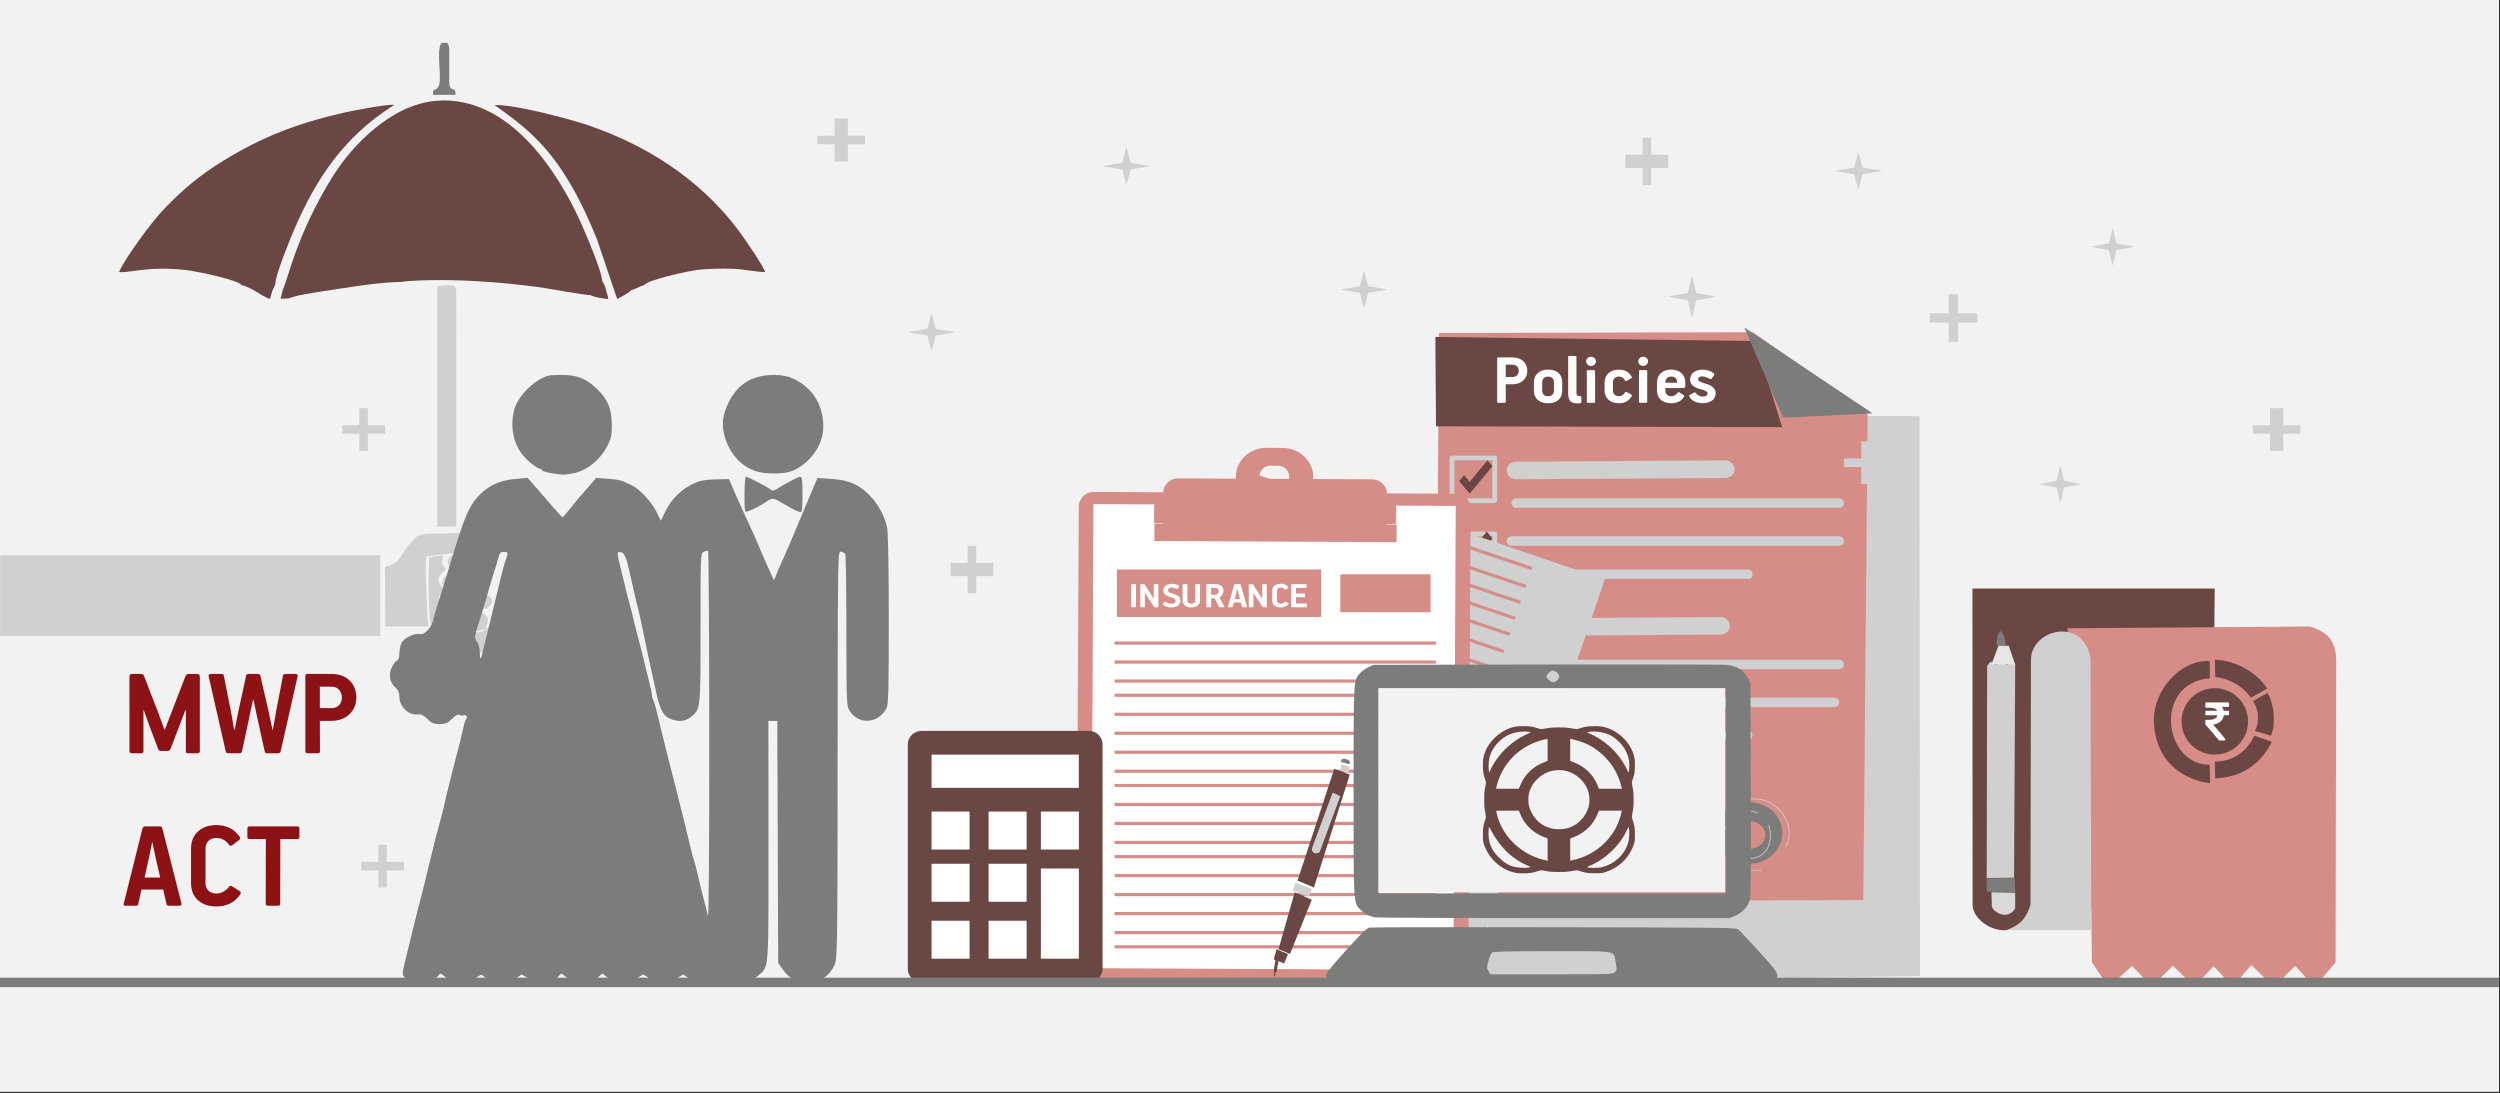 <svg width="526" height="230" xmlns="http://www.w3.org/2000/svg" xmlns:xlink="http://www.w3.org/1999/xlink" overflow="hidden"><rect width="100%" height="100%" fill="#333333" stroke="none"/><defs><clipPath id="clip0"><rect x="0" y="0" width="526" height="230"/></clipPath></defs><g clip-path="url(#clip0)"><rect x="0" y="0" width="525.239" height="229.667" fill="#FFFFFF" transform="scale(1.001 1)"/><rect x="0" y="0" width="525.239" height="229.667" fill="#F2F2F2" transform="scale(1.001 1)"/><path d="M-3.797-42.103C-4.62-42.186-11.477-40.938-13.097-40.678-16.284-40.175-19.558-39.827-22.846-39.534-28.685-39.02-37.831-38.617-43.69-39.352-47.494-39.413-52.388-40.125-55.85-40.672-57.899-40.993-63.811-41.844-65.693-42.336L-66.952-42.717C-66.992-42.733-67.072-42.767-67.132-42.8L-68.9-42.905-68.438-41.004C-68.184-40.678-66.65-35.688-66.329-34.771-64.173-28.528-61.334-22.516-57.685-16.764-53.908-10.813-45.773-2.006-36.124-1.232-20.744 0-10.519-16.554-6.04-26.306-5.002-28.583-1.326-37.12-1.306-39.142-0.81-39.562-0.094-42.358 0-42.938-0.803-42.927-3.114-42.545-3.797-42.103Z" fill="#6A4742" fill-rule="evenodd" transform="matrix(1.001 8.75495e-08 8.74228e-08 -1 128 19.971)"/><path d="M-25.022-37.814-25.7-39.275C-25.855-39.795-25.976-40.531-26.238-40.941-28.266-40.138-29.663-38.683-32.155-38.013-32.666-36.984-41.338-35.136-43.696-34.87-51.75-33.957-54.537-35.351-57.916-35.296-56.566-32.225-51.138-24.892-48.707-22.297-44.71-18.046-40.888-14.864-36.004-11.865-27.856-6.857-20.488-3.984-10.613-1.732-8.638-1.278-2.008 0 0-0.066-10.667-6.79-16.504-15.645-21.139-26.458-21.905-28.24-25.223-36.37-25.022-37.814Z" fill="#6A4742" fill-rule="evenodd" transform="matrix(1.001 8.75495e-08 8.74228e-08 -1 83 21.968)"/><path d="M-25.314-37.956C-26.37-38.243-27.3-38.894-28.152-39.076-28.409-39.352-28.238-39.175-28.535-39.401-28.581-39.44-28.852-39.633-28.924-39.683-29.333-39.964-29.34-39.981-29.782-40.218L-31.089-40.941-31.386-40.163-35.366-28.357C-36.977-24.407-38.495-21.014-40.62-17.323-45.129-9.483-49.307-5.418-56.917-0.127-52.535 0-41.155-3.056-37.38-4.336-23.287-9.092-11.789-17.384-4.264-28.406-3.129-30.072-0.825-33.349 0-35.253-2.02-35.286-4.462-34.663-6.673-34.585-9.195-34.497-11.729-34.552-14.099-34.806-16.33-35.049-24.871-36.991-25.314-37.956Z" fill="#6A4742" fill-rule="evenodd" transform="matrix(1.001 8.75495e-08 8.74228e-08 -1 161 21.968)"/><path d="M-1.471-1.417-1.477-8.06C-1.49-10.958 0-8.793-0.181-10.958L-4.856-10.984C-4.993-9.232-4.419-10.362-3.827-9.347-2.755-8.008-4.407-1.653-3.085-0.037L-1.951 0C-1.621-0.434-1.471-0.743-1.471-1.417Z" fill="#7C7C7B" fill-rule="evenodd" transform="matrix(1.001 8.75495e-08 8.74228e-08 -1 96 8.987)"/><path d="M-3.662-4.264-11.286-5.257C-11.57-6.998-11.338-9.827-11.346-11.638L-11.047-18.024-10.867-19.948-19.896-19.971-19.971-7.38C-16.219-6.592-17.198-4.905-13.678-1.37-12.572-0.259-10.726-0.488-8.02-0.435-6.009-0.4-2.758 0-1.084-0.641 0-2.052-1.547-4.034-3.662-4.264Z" fill="#D0D0D0" fill-rule="evenodd" transform="matrix(1.001 8.75495e-08 8.74228e-08 -1 101 111.838)"/><rect x="-79.884" y="-16.975" width="79.884" height="16.975" fill="#D0D0D0" transform="matrix(1.001 8.75495e-08 8.74228e-08 -1 80 116.831)"/><path d="M-8.653-15.421C-6.419-15.036-6.263-12.386-4.989-11.627-2.852-10.348 0-11.878-0.827-14.369-3.425-22.22-18.252-22.967-20.419-14.222-20.791-12.71-20.97-1.891-20.627-0.404L-17.76 0C-18.237-1.793-17.902-1.744-17.164-3.011-19.436-5.018-19.063-5.147-17.552-7.331-18.185-8.182-18.87-8.323-18.631-9.895-18.445-11.101-17.909-11.352-16.829-11.866-19.294-15.99-15.623-16.437-11.773-16.278-10.15-16.211-9.383-16.217-8.653-15.421Z" fill="#D0D0D0" fill-rule="evenodd" transform="matrix(1.001 8.75495e-08 8.74228e-08 -1 111 116.831)"/><path d="M-0.008-50.794-3.994-50.926-3.994-0.274C-3.224-0.165-2.302-0.099-1.585-0.121-0.48-0.154-0.229 0 0-1.338L-0.008-50.794Z" fill="#D0D0D0" fill-rule="evenodd" transform="matrix(1.001 8.75495e-08 8.74228e-08 -1 96 59.913)"/><path d="M-1.54-3.189C-4.042-3.675-10.57-3.994-10.812-1.945-10.984-0.533-9.585-0.094-7.724-0.058-5.965-0.026-3.51 0-1.814-0.188 0-1.103-0.125-2.076-1.54-3.189Z" fill="#D0D0D0" fill-rule="evenodd" transform="matrix(1.001 8.75495e-08 8.74228e-08 -1 104 124.819)"/><path d="M-2.166-3.186C-4.993-3.324-10.984-3.994-10.918-1.596-10.874-0.287-9.618-0.08-7.731-0.08-5.969-0.085-3.715 0-2.019-0.16 0-1.005-0.301-2.569-2.166-3.186Z" fill="#D0D0D0" fill-rule="evenodd" transform="matrix(1.001 8.75495e-08 8.74228e-08 -1 104 120.825)"/><path d="M-1.8-3.871C-3.14-3.994-4.837-3.973-6.211-3.957-7.688-3.941-8.643-3.672-8.753-2.491-8.987 0-4.28-0.762-1.835-0.784 0-1.514-0.137-3.425-1.8-3.871Z" fill="#D0D0D0" fill-rule="evenodd" transform="matrix(1.001 8.75495e-08 8.74228e-08 -1 103 115.832)"/><path d="M-0.754-4.462C-2.646-5.085-7.955-5.991-8.739-3.667-9.986 0-3.939-0.768-1.769-0.872 0-2.401-0.138-2.172-0.754-4.462Z" fill="#D0D0D0" fill-rule="evenodd" transform="matrix(1.001 8.75495e-08 8.74228e-08 -1 103 127.815)"/><path d="M78.621 2.639 90.787 2.688 90.868 120.473 0 121.823C0.064 81.212 0.127 40.612 0.191 0L78.621 2.639Z" fill="#D0D0D0" fill-rule="evenodd" transform="matrix(1.001 0 -0 1 313 84.877)"/><path d="M89.949 119.458 0 119.826 0.744 0.17 66.724 0 90.868 16.812 89.949 119.458Z" fill="#D68D87" fill-rule="evenodd" transform="matrix(1.001 0 -0 1 302 69.899)"/><path d="M72.894 18.973 0.135 18.797 0 0 67.295 0.858 72.894 18.973Z" fill="#6A4742" fill-rule="evenodd" transform="matrix(1.001 0 -0 1 302 70.897)"/><path d="M45.939 0.014 1.977 0.272C0.895 0.272 0 1.102 0.014 2.133 0.014 3.164 0.909 3.994 2.006 3.966L45.953 3.722C47.05 3.722 47.931 2.892 47.931 1.861 47.916 0.83 47.021 0 45.939 0.014Z" fill="#D0D0D0" fill-rule="evenodd" transform="matrix(1.001 0 -0 1 317 96.86)"/><path d="M1.007 0.015C0.446 0 0 0.455 0 0.999 0 1.557 0.446 1.997 1.007 1.997L68.892 1.997C69.453 1.997 69.899 1.557 69.899 0.999 69.899 0.455 69.453 0 68.892 0.015L1.007 0.015Z" fill="#D0D0D0" fill-rule="evenodd" transform="matrix(1.001 0 -0 1 318 104.848)"/><path d="M1.021 0C0.452 0 0 0.441 0 0.999 0 1.557 0.452 1.997 1.021 1.997L69.876 1.997C70.43 1.997 70.897 1.557 70.897 0.999 70.897 0.441 70.43 0 69.876 0L1.021 0Z" fill="#D0D0D0" fill-rule="evenodd" transform="matrix(1.001 0 -0 1 317 112.836)"/><path d="M1.02 0C0 0 0 1.997 1.02 1.982L51.903 1.982C52.923 1.997 52.923 0 51.903 0L1.02 0Z" fill="#D0D0D0" fill-rule="evenodd" transform="matrix(1.001 0 -0 1 316 119.826)"/><path d="M45.925 0.029 1.991 0.285C0.895 0.271 0 1.113 0.014 2.14 0.014 3.167 0.923 3.994 2.006 3.966L45.939 3.709C47.036 3.723 47.931 2.882 47.916 1.854 47.916 0.827 47.007 0 45.925 0.029Z" fill="#D0D0D0" fill-rule="evenodd" transform="matrix(1.001 0 -0 1 316 129.812)"/><path d="M1.036 0C0.467 0 0 0.455 0 0.999 0 1.557 0.467 1.997 1.036 1.997L69.862 1.997C70.43 1.997 70.897 1.557 70.897 0.999 70.897 0.455 70.43 0 69.862 0L1.036 0Z" fill="#D0D0D0" fill-rule="evenodd" transform="matrix(1.001 0 -0 1 317 138.799)"/><path d="M1.007 0C0.446 0 0 0.441 0 0.999 0 1.542 0.446 1.997 1.007 1.997L68.892 1.997C69.453 1.997 69.899 1.542 69.899 0.999 69.899 0.441 69.453 0 68.892 0L1.007 0Z" fill="#D0D0D0" fill-rule="evenodd" transform="matrix(1.001 0 -0 1 317 146.787)"/><path d="M1.006 0.015C0 0 0 1.997 1.006 1.983L51.918 1.983C52.923 1.997 52.923 0 51.918 0.015L1.006 0.015Z" fill="#D0D0D0" fill-rule="evenodd" transform="matrix(1.001 0 -0 1 316 153.777)"/><rect x="0" y="0" width="7.988" height="8.987" stroke="#D0D0D0" stroke-width="0.999" stroke-linecap="round" stroke-linejoin="round" stroke-miterlimit="10" fill="none" transform="matrix(1.001 0 -0 1 305.5 145.289)"/><rect x="0" y="0" width="8.987" height="7.988" stroke="#D0D0D0" stroke-width="0.999" stroke-linecap="round" stroke-linejoin="round" stroke-miterlimit="10" fill="none" transform="matrix(1.001 0 -0 1 305.5 130.311)"/><rect x="0" y="0" width="8.987" height="7.988" stroke="#D0D0D0" stroke-width="0.999" stroke-linecap="round" stroke-linejoin="round" stroke-miterlimit="10" fill="none" transform="matrix(1.001 0 -0 1 305.5 112.337)"/><rect x="0" y="0" width="8.987" height="8.987" stroke="#D0D0D0" stroke-width="0.999" stroke-linecap="round" stroke-linejoin="round" stroke-miterlimit="10" fill="none" transform="matrix(1.001 0 -0 1 305.5 96.36)"/><path d="M0 0.538C0.492 0 34.949 0.999 34.949 0.999" stroke="#6A4742" stroke-width="1.331" stroke-miterlimit="8" fill="none" fill-rule="evenodd" transform="matrix(1.001 0 -0 1 309.5 181.237)"/><path d="M0 9.214C0.775 8.568 2.167 7.353 3.669 8.429L6.041 8.537 5.899 10.491C7.275 11.983 8.588 11.029 9.885 10.383 11.672 9.783 12.067 10.429 12.684 10.875L13.775 8.537 17.966 10.583C20.354 10.537 20.924 10.583 21.667 9.122 22.426 9.521 25.542 3.692 22.268 0.877 21.335 0 17.081 5.738 21.667 9.029 23.976 10.106 26.19 11.721 28.958 10.091" stroke="#6A4742" stroke-width="1.331" stroke-miterlimit="8" fill="none" fill-rule="evenodd" transform="matrix(1.001 0 -0 1 311.5 167.258)"/><path d="M7.038 4.022C5.161 4.022 3.639 5.327 3.639 6.936 3.639 8.546 5.161 9.851 7.038 9.851 8.915 9.851 10.437 8.546 10.437 6.936 10.437 5.327 8.915 4.022 7.038 4.022ZM6.99 0C10.85 0 13.98 2.906 13.98 6.491 13.98 10.075 10.85 12.981 6.99 12.981 3.129 12.981 0 10.075 0 6.491 0 2.906 3.129 0 6.99 0Z" fill="#7C7C7B" fill-rule="evenodd" transform="matrix(1.001 0 -0 1 361 168.755)"/><path d="M12.065 13.98C14.978 10.422 10.513 0 0 5.287" stroke="#D0D0D0" stroke-width="0.166" stroke-miterlimit="8" fill="none" fill-rule="evenodd" transform="matrix(1.001 0 -0 1 363.5 164.262)"/><path d="M1.348 0C0 3.928 1.1 9.986 10.984 9.861" stroke="#D0D0D0" stroke-width="0.166" stroke-miterlimit="8" fill="none" fill-rule="evenodd" transform="matrix(1.001 0 -0 1 359.5 173.249)"/><path d="M5.373 0C7.863 5.769 3.679 8.654 0 7.347" stroke="#D0D0D0" stroke-width="0.166" stroke-miterlimit="8" fill="none" fill-rule="evenodd" transform="matrix(0.99 0.149 -0.149 0.989 366.845 172.71)"/><path d="M7.145 1.078C4.533 0 0 1.883 0.447 7.595" stroke="#D0D0D0" stroke-width="0.166" stroke-miterlimit="8" fill="none" fill-rule="evenodd" transform="matrix(0.997 0.099 -0.099 0.995 362.842 169.324)"/><path d="M5.972 0 3.563 2.878 2.206 4.523 1.052 3.125 0 4.358 2.206 6.99 2.206 6.99 2.206 6.99 3.563 5.386 6.99 1.234 5.972 0Z" fill="#6A4742" fill-rule="evenodd" transform="matrix(1.001 0 -0 1 307 96.86)"/><path d="M6.825 0 4.072 3.289 2.521 5.169 1.202 3.571 0 4.981 2.521 7.988 2.521 7.988 2.521 7.988 4.072 6.156 7.988 1.41 6.825 0Z" fill="#6A4742" fill-rule="evenodd" transform="matrix(1.001 0 -0 1 306 111.838)"/><path d="M5.972 0 3.563 2.878 2.206 4.523 1.052 3.125 0 4.358 2.206 6.99 2.206 6.99 2.206 6.99 3.563 5.386 6.99 1.234 5.972 0Z" fill="#6A4742" fill-rule="evenodd" transform="matrix(1.001 0 -0 1 306 129.812)"/><path d="M6.825 0 4.072 2.878 2.521 4.523 1.202 3.125 0 4.358 2.521 6.99 2.521 6.99 2.521 6.99 4.072 5.386 7.988 1.234 6.825 0Z" fill="#6A4742" fill-rule="evenodd" transform="matrix(1.001 0 -0 1 305 146.787)"/><path d="M10.696 4.349C10.303 4.355 10 4.467 9.788 4.684 9.577 4.901 9.47 5.187 9.467 5.542L9.467 7.292C9.468 7.647 9.571 7.933 9.776 8.15 9.982 8.367 10.289 8.479 10.696 8.485 11.083 8.481 11.386 8.373 11.605 8.161 11.825 7.95 11.936 7.66 11.94 7.292L11.94 5.542C11.938 5.174 11.831 4.884 11.617 4.673 11.404 4.461 11.097 4.354 10.696 4.349ZM36.585 4.334C36.206 4.343 35.91 4.453 35.697 4.663 35.484 4.874 35.376 5.131 35.372 5.435L35.372 5.636 37.797 5.636 37.797 5.357C37.793 5.043 37.682 4.795 37.466 4.613 37.25 4.431 36.956 4.338 36.585 4.334ZM30.049 2.987 31.291 2.987C31.365 2.987 31.425 3.007 31.473 3.047 31.52 3.087 31.545 3.15 31.546 3.235L31.546 9.613C31.546 9.705 31.526 9.769 31.486 9.806 31.447 9.844 31.387 9.862 31.307 9.861L30.065 9.861C29.985 9.861 29.923 9.841 29.878 9.803 29.834 9.764 29.811 9.706 29.811 9.628L29.811 3.235C29.811 3.157 29.83 3.096 29.87 3.053 29.91 3.01 29.97 2.988 30.049 2.987ZM19.09 2.987 20.332 2.987C20.405 2.987 20.465 3.007 20.513 3.047 20.56 3.087 20.585 3.15 20.587 3.235L20.587 9.613C20.587 9.705 20.567 9.769 20.527 9.806 20.487 9.844 20.427 9.862 20.348 9.861L19.106 9.861C19.025 9.861 18.963 9.841 18.919 9.803 18.874 9.764 18.851 9.706 18.851 9.628L18.851 3.235C18.851 3.157 18.871 3.096 18.91 3.053 18.95 3.01 19.01 2.988 19.09 2.987ZM43.129 2.881C43.538 2.878 43.963 2.941 44.404 3.072 44.845 3.202 45.238 3.417 45.583 3.715 45.636 3.771 45.657 3.83 45.647 3.895 45.636 3.96 45.61 4.024 45.567 4.086L45.058 4.814C45.033 4.838 45.006 4.856 44.976 4.87 44.946 4.884 44.915 4.891 44.883 4.891 44.826 4.888 44.756 4.861 44.672 4.81 44.587 4.76 44.493 4.709 44.389 4.659 44.15 4.549 43.922 4.463 43.703 4.4 43.484 4.336 43.272 4.304 43.065 4.303 42.828 4.304 42.632 4.356 42.476 4.46 42.321 4.563 42.241 4.712 42.235 4.907 42.234 5.045 42.295 5.167 42.419 5.273 42.541 5.378 42.73 5.473 42.985 5.557 43.413 5.679 43.852 5.823 44.303 5.987 44.753 6.152 45.134 6.38 45.446 6.671 45.757 6.963 45.92 7.361 45.933 7.865 45.915 8.534 45.653 9.046 45.147 9.401 44.641 9.756 44 9.935 43.224 9.938 42.659 9.946 42.119 9.845 41.604 9.637 41.09 9.428 40.689 9.065 40.404 8.547 40.37 8.483 40.354 8.42 40.358 8.359 40.361 8.297 40.398 8.246 40.467 8.206L41.359 7.726C41.444 7.679 41.513 7.66 41.566 7.67 41.619 7.679 41.672 7.718 41.725 7.788 41.939 8.05 42.173 8.245 42.427 8.372 42.681 8.5 42.962 8.563 43.272 8.562 43.5 8.561 43.711 8.505 43.905 8.394 44.098 8.282 44.201 8.122 44.214 7.912 44.212 7.737 44.147 7.598 44.018 7.494 43.889 7.389 43.704 7.296 43.464 7.215 43.309 7.161 43.132 7.106 42.933 7.05 42.734 6.994 42.533 6.936 42.331 6.874 41.804 6.709 41.38 6.477 41.059 6.177 40.737 5.877 40.572 5.474 40.563 4.969 40.585 4.279 40.843 3.759 41.338 3.408 41.832 3.057 42.429 2.881 43.129 2.881ZM25.608 2.881C26.203 2.879 26.719 2.995 27.154 3.228 27.59 3.462 27.962 3.826 28.27 4.318 28.297 4.37 28.307 4.437 28.298 4.52 28.289 4.602 28.243 4.669 28.159 4.721L27.266 5.217C27.133 5.288 27.032 5.297 26.961 5.244 26.89 5.191 26.832 5.115 26.788 5.015 26.647 4.79 26.47 4.621 26.256 4.506 26.041 4.392 25.82 4.334 25.592 4.334 25.226 4.341 24.926 4.454 24.693 4.673 24.461 4.891 24.34 5.171 24.333 5.511L24.333 7.323C24.341 7.662 24.46 7.937 24.691 8.146 24.922 8.355 25.218 8.463 25.576 8.469 25.812 8.47 26.037 8.418 26.252 8.312 26.466 8.207 26.639 8.042 26.772 7.819 26.824 7.719 26.887 7.643 26.959 7.59 27.032 7.537 27.134 7.546 27.266 7.617L28.159 8.098C28.247 8.145 28.302 8.205 28.322 8.278 28.343 8.35 28.325 8.429 28.27 8.516 27.961 9.002 27.587 9.363 27.148 9.6 26.71 9.837 26.196 9.954 25.608 9.954 24.687 9.944 23.956 9.704 23.413 9.234 22.871 8.765 22.594 8.122 22.581 7.308L22.581 5.557C22.597 4.727 22.88 4.074 23.431 3.598 23.982 3.122 24.708 2.883 25.608 2.881ZM36.569 2.865C37.446 2.873 38.158 3.116 38.705 3.592 39.251 4.069 39.532 4.729 39.549 5.574L39.549 6.301C39.546 6.442 39.504 6.554 39.422 6.637 39.339 6.72 39.233 6.763 39.103 6.764L35.34 6.764 35.34 7.26C35.346 7.603 35.459 7.89 35.679 8.123 35.9 8.355 36.197 8.475 36.569 8.485 36.886 8.477 37.153 8.4 37.372 8.254 37.592 8.109 37.776 7.943 37.925 7.756 37.977 7.691 38.031 7.647 38.086 7.625 38.141 7.602 38.214 7.62 38.307 7.679L39.087 8.159C39.185 8.219 39.256 8.281 39.298 8.345 39.34 8.409 39.339 8.487 39.294 8.578 39.007 9.054 38.626 9.403 38.151 9.625 37.676 9.847 37.16 9.956 36.601 9.954 35.68 9.943 34.951 9.702 34.413 9.23 33.875 8.759 33.6 8.123 33.589 7.322L33.589 5.574C33.603 4.756 33.881 4.103 34.421 3.615 34.961 3.127 35.677 2.877 36.569 2.865ZM10.696 2.865C11.608 2.869 12.33 3.097 12.861 3.548 13.393 3.998 13.664 4.648 13.676 5.495L13.676 7.308C13.664 8.17 13.393 8.825 12.863 9.275 12.334 9.724 11.617 9.951 10.712 9.954 9.792 9.946 9.068 9.714 8.54 9.257 8.012 8.801 7.742 8.167 7.732 7.354L7.732 5.495C7.744 4.702 8.017 4.068 8.55 3.594 9.083 3.12 9.798 2.877 10.696 2.865ZM1.799 1.841 1.799 4.429 3.267 4.429C3.655 4.423 3.964 4.303 4.192 4.07 4.421 3.838 4.538 3.528 4.543 3.143 4.542 2.797 4.433 2.497 4.216 2.242 4 1.988 3.683 1.854 3.267 1.841ZM0.303 0.311 3.267 0.311C4.225 0.325 4.975 0.594 5.516 1.115 6.058 1.636 6.333 2.323 6.343 3.174 6.326 3.988 6.037 4.651 5.477 5.165 4.916 5.678 4.185 5.943 3.283 5.959L1.799 5.959 1.815 9.613C1.815 9.781 1.72 9.863 1.529 9.861L0.303 9.861C0.206 9.861 0.132 9.841 0.08 9.801 0.027 9.76 0.001 9.698 0 9.613L0 0.543C0.001 0.459 0.027 0.399 0.08 0.363 0.132 0.327 0.206 0.31 0.303 0.311ZM30.686 0.171C30.973 0.177 31.215 0.27 31.413 0.448 31.61 0.626 31.713 0.853 31.722 1.13 31.714 1.394 31.614 1.62 31.421 1.809 31.228 1.997 30.989 2.096 30.702 2.105 30.408 2.098 30.164 2.003 29.97 1.82 29.775 1.638 29.674 1.408 29.667 1.13 29.674 0.86 29.772 0.635 29.962 0.454 30.152 0.273 30.393 0.178 30.686 0.171ZM19.727 0.171C20.014 0.177 20.256 0.27 20.453 0.448 20.651 0.626 20.753 0.853 20.762 1.13 20.754 1.394 20.654 1.62 20.461 1.809 20.268 1.997 20.029 2.096 19.742 2.105 19.449 2.098 19.204 2.003 19.01 1.82 18.816 1.638 18.715 1.408 18.707 1.13 18.714 0.86 18.812 0.635 19.002 0.454 19.192 0.273 19.433 0.178 19.727 0.171ZM15.135 0 16.443 0C16.508-0 16.561 0.016 16.602 0.049 16.643 0.081 16.665 0.132 16.666 0.201L16.666 7.664C16.66 7.954 16.703 8.156 16.793 8.272 16.883 8.387 17.053 8.443 17.302 8.438L17.478 8.438C17.571 8.443 17.632 8.476 17.661 8.537 17.69 8.598 17.704 8.658 17.701 8.717L17.701 9.675C17.7 9.781 17.674 9.852 17.623 9.89 17.573 9.928 17.503 9.949 17.415 9.954 17.314 9.969 17.209 9.978 17.102 9.982 16.995 9.985 16.919 9.986 16.873 9.985 16.157 9.988 15.652 9.816 15.357 9.471 15.061 9.125 14.919 8.59 14.928 7.864L14.928 0.217C14.929 0.147 14.947 0.093 14.984 0.056 15.021 0.019 15.071 0 15.135 0Z" fill="#FFFFFF" fill-rule="evenodd" transform="matrix(1.001 0 -0 1 315 74.891)"/><path d="M0 0 8.167 18.973 26.961 18.074 0 0Z" fill="#7C7C7B" fill-rule="evenodd" transform="matrix(1.001 0 -0 1 367 68.9)"/><rect x="0" y="0" width="67.896" height="88.746" fill="#D0D0D0" transform="matrix(0.948 0.323 -0.322 0.947 273.266 99.996)"/><path d="M0 0 62.677 0" stroke="#D68D87" stroke-width="0.666" stroke-miterlimit="8" fill="none" fill-rule="evenodd" transform="matrix(0.949 0.318 -0.318 0.948 256.958 117.158)"/><path d="M0 0 62.677 0" stroke="#D68D87" stroke-width="0.666" stroke-miterlimit="8" fill="none" fill-rule="evenodd" transform="matrix(0.949 0.318 -0.318 0.948 255.689 120.934)"/><path d="M0 0 62.677 0" stroke="#D68D87" stroke-width="0.666" stroke-miterlimit="8" fill="none" fill-rule="evenodd" transform="matrix(0.949 0.318 -0.318 0.948 254.561 124.29)"/><path d="M0 0 62.677 0" stroke="#D68D87" stroke-width="0.666" stroke-miterlimit="8" fill="none" fill-rule="evenodd" transform="matrix(0.949 0.318 -0.318 0.948 253.433 127.645)"/><path d="M0 0 62.677 0" stroke="#D68D87" stroke-width="0.666" stroke-miterlimit="8" fill="none" fill-rule="evenodd" transform="matrix(0.949 0.318 -0.318 0.948 252.306 131.001)"/><path d="M0 0 62.677 0" stroke="#D68D87" stroke-width="0.666" stroke-miterlimit="8" fill="none" fill-rule="evenodd" transform="matrix(0.949 0.318 -0.318 0.948 251.178 134.357)"/><path d="M0 0 62.677 0" stroke="#D68D87" stroke-width="0.666" stroke-miterlimit="8" fill="none" fill-rule="evenodd" transform="matrix(0.949 0.318 -0.318 0.948 250.05 137.713)"/><path d="M0 0 62.677 0" stroke="#D68D87" stroke-width="0.666" stroke-miterlimit="8" fill="none" fill-rule="evenodd" transform="matrix(0.949 0.318 -0.318 0.948 248.922 141.068)"/><path d="M0 0 62.677 0" stroke="#D68D87" stroke-width="0.666" stroke-miterlimit="8" fill="none" fill-rule="evenodd" transform="matrix(0.949 0.318 -0.318 0.948 247.794 144.425)"/><path d="M0 0 62.677 0" stroke="#D68D87" stroke-width="0.666" stroke-miterlimit="8" fill="none" fill-rule="evenodd" transform="matrix(0.949 0.318 -0.318 0.948 246.666 147.78)"/><path d="M0 0 62.677 0" stroke="#D68D87" stroke-width="0.666" stroke-miterlimit="8" fill="none" fill-rule="evenodd" transform="matrix(0.949 0.318 -0.318 0.948 245.538 151.137)"/><path d="M0 0 62.677 0" stroke="#D68D87" stroke-width="0.666" stroke-miterlimit="8" fill="none" fill-rule="evenodd" transform="matrix(0.949 0.318 -0.318 0.948 244.41 154.492)"/><path d="M0 0 62.677 0" stroke="#D68D87" stroke-width="0.666" stroke-miterlimit="8" fill="none" fill-rule="evenodd" transform="matrix(0.949 0.318 -0.318 0.948 243.282 157.849)"/><path d="M0 0 62.677 0" stroke="#D68D87" stroke-width="0.666" stroke-miterlimit="8" fill="none" fill-rule="evenodd" transform="matrix(0.949 0.318 -0.318 0.948 242.154 161.204)"/><path d="M0 0 62.677 0" stroke="#D68D87" stroke-width="0.666" stroke-miterlimit="8" fill="none" fill-rule="evenodd" transform="matrix(0.949 0.318 -0.318 0.948 241.026 164.561)"/><path d="M0 0 62.677 0" stroke="#D68D87" stroke-width="0.666" stroke-miterlimit="8" fill="none" fill-rule="evenodd" transform="matrix(0.949 0.318 -0.318 0.948 239.898 167.917)"/><path d="M0 0 62.677 0" stroke="#D68D87" stroke-width="0.666" stroke-miterlimit="8" fill="none" fill-rule="evenodd" transform="matrix(0.949 0.318 -0.318 0.948 238.77 171.273)"/><path d="M0 0 62.677 0" stroke="#D68D87" stroke-width="0.666" stroke-miterlimit="8" fill="none" fill-rule="evenodd" transform="matrix(0.949 0.318 -0.318 0.948 237.642 174.629)"/><path d="M0 0 62.677 0" stroke="#D68D87" stroke-width="0.666" stroke-miterlimit="8" fill="none" fill-rule="evenodd" transform="matrix(0.949 0.318 -0.318 0.948 262.835 99.674)"/><path d="M0 0 62.677 0" stroke="#D68D87" stroke-width="0.666" stroke-miterlimit="8" fill="none" fill-rule="evenodd" transform="matrix(0.949 0.318 -0.318 0.948 261.566 103.45)"/><path d="M0 0 62.677 0" stroke="#D68D87" stroke-width="0.666" stroke-miterlimit="8" fill="none" fill-rule="evenodd" transform="matrix(0.949 0.318 -0.318 0.948 260.438 106.805)"/><path d="M0 0 62.677 0" stroke="#D68D87" stroke-width="0.666" stroke-miterlimit="8" fill="none" fill-rule="evenodd" transform="matrix(0.949 0.318 -0.318 0.948 259.31 110.161)"/><path d="M0 0 62.677 0" stroke="#D68D87" stroke-width="0.666" stroke-miterlimit="8" fill="none" fill-rule="evenodd" transform="matrix(0.949 0.318 -0.318 0.948 258.182 113.517)"/><path d="M79.117 103.333C3.155 103.333 3.155 103.333 3.155 103.333 1.42 103.333 0 101.955 0 100.271 0 3.062 0 3.062 0 3.062 0 1.378 1.42 0 3.155 0 79.117 0 79.117 0 79.117 0 80.931 0 82.351 1.378 82.351 3.062 82.351 100.271 82.351 100.271 82.351 100.271 82.351 101.955 80.931 103.333 79.117 103.333" fill="#D68D87" fill-rule="evenodd" transform="matrix(1.001 0.005 -0.005 1 226.989 103.485)"/><rect x="0" y="0" width="69.225" height="90.496" fill="#F3EEDD" transform="matrix(1.001 0.005 -0.005 1 233.513 110.076)"/><rect x="0" y="0" width="76.147" height="97.633" fill="#FFFFFF" transform="matrix(1.001 0.005 -0.005 1 230.065 106.066)"/><path d="M7.486 7.427C6.103 7.427 6.103 7.427 6.103 7.427 4.72 7.427 3.662 6.355 3.662 5.053 3.662 3.752 4.72 2.756 6.103 2.756 7.486 2.756 7.486 2.756 7.486 2.756 8.869 2.756 9.927 3.752 9.927 5.053 9.927 6.355 8.869 7.427 7.486 7.427M8.218 0C5.37 0 5.37 0 5.37 0 2.441 0 0 2.297 0 5.053 0 7.886 2.441 10.106 5.37 10.106 8.218 10.106 8.218 10.106 8.218 10.106 11.148 10.106 13.589 7.886 13.589 5.053 13.589 2.297 11.148 0 8.218 0" fill="#D68D87" fill-rule="evenodd" transform="matrix(1.001 0.005 -0.005 1 261.337 95.183)"/><path d="M9.757 0C6.423 0 6.423 0 6.423 0 2.846 0 0 2.762 0 6.061 0 9.436 2.846 12.198 6.423 12.198 9.757 12.198 9.757 12.198 9.757 12.198 13.335 12.198 16.262 9.436 16.262 6.061 16.262 2.762 13.335 0 9.757 0M8.863 8.899C7.318 8.899 7.318 8.899 7.318 8.899 5.61 8.899 4.309 7.672 4.309 6.061 4.309 4.526 5.61 3.222 7.318 3.222 8.863 3.222 8.863 3.222 8.863 3.222 10.57 3.222 11.871 4.526 11.871 6.061 11.871 7.672 10.57 8.899 8.863 8.899" fill="#D68D87" fill-rule="evenodd" transform="matrix(1.001 0.005 -0.005 1 260.061 94.185)"/><rect x="0" y="0" width="50.893" height="3.688" fill="#D68D87" transform="matrix(1.001 0.005 -0.005 1 242.906 110.139)"/><path d="M50.893 4.823C0 4.823 0 4.823 0 4.823 0 1.301 0 1.301 0 1.301 0 0.536 0.569 0 1.382 0 49.511 0 49.511 0 49.511 0 50.242 0 50.893 0.536 50.893 1.301L50.893 4.823Z" fill="#D68D87" fill-rule="evenodd" transform="matrix(1.001 0.005 -0.005 1 242.832 105.204)"/><path d="M46.978 11.454C0 11.454 0 11.454 0 11.454 0 2.978 0 2.978 0 2.978 0 1.298 1.382 0 3.17 0 43.808 0 43.808 0 43.808 0 45.515 0 46.978 1.298 46.978 2.978L46.978 11.454Z" fill="#D68D87" fill-rule="evenodd" transform="matrix(1.001 0.005 -0.005 1 244.786 100.627)"/><rect x="0" y="0" width="46.978" height="3.511" fill="#D68D87" transform="matrix(1.001 0.005 -0.005 1 244.837 108.608)"/><rect x="0" y="0" width="18.973" height="7.988" fill="#D68D87" transform="matrix(1.001 0 -0 1 282 120.825)"/><rect x="0" y="0" width="42.938" height="9.986" fill="#D68D87" transform="matrix(1.001 0 -0 1 235 119.826)"/><path d="M0 0 67.55 0" stroke="#D68D87" stroke-width="0.666" stroke-miterlimit="8" fill="none" fill-rule="evenodd" transform="matrix(1.001 0 -0 1 234.5 135.304)"/><path d="M0 0 67.55 0" stroke="#D68D87" stroke-width="0.666" stroke-miterlimit="8" fill="none" fill-rule="evenodd" transform="matrix(1.001 0 -0 1 234.5 139.298)"/><path d="M0 0 67.55 0" stroke="#D68D87" stroke-width="0.666" stroke-miterlimit="8" fill="none" fill-rule="evenodd" transform="matrix(1.001 0 -0 1 234.5 143.292)"/><path d="M0 0 67.55 0" stroke="#D68D87" stroke-width="0.666" stroke-miterlimit="8" fill="none" fill-rule="evenodd" transform="matrix(1.001 0 -0 1 234.5 146.288)"/><path d="M0 0 67.55 0" stroke="#D68D87" stroke-width="0.666" stroke-miterlimit="8" fill="none" fill-rule="evenodd" transform="matrix(1.001 0 -0 1 234.5 150.282)"/><path d="M0 0 67.55 0" stroke="#D68D87" stroke-width="0.666" stroke-miterlimit="8" fill="none" fill-rule="evenodd" transform="matrix(1.001 0 -0 1 234.5 154.276)"/><path d="M0 0 67.55 0" stroke="#D68D87" stroke-width="0.666" stroke-miterlimit="8" fill="none" fill-rule="evenodd" transform="matrix(1.001 0 -0 1 234.5 158.271)"/><path d="M0 0 67.55 0" stroke="#D68D87" stroke-width="0.666" stroke-miterlimit="8" fill="none" fill-rule="evenodd" transform="matrix(1.001 0 -0 1 234.5 162.265)"/><path d="M0 0 67.55 0" stroke="#D68D87" stroke-width="0.666" stroke-miterlimit="8" fill="none" fill-rule="evenodd" transform="matrix(1.001 0 -0 1 234.5 165.261)"/><path d="M0 0 67.55 0" stroke="#D68D87" stroke-width="0.666" stroke-miterlimit="8" fill="none" fill-rule="evenodd" transform="matrix(1.001 0 -0 1 234.5 169.255)"/><path d="M0 0 67.55 0" stroke="#D68D87" stroke-width="0.666" stroke-miterlimit="8" fill="none" fill-rule="evenodd" transform="matrix(1.001 0 -0 1 234.5 173.249)"/><path d="M0 0 67.55 0" stroke="#D68D87" stroke-width="0.666" stroke-miterlimit="8" fill="none" fill-rule="evenodd" transform="matrix(1.001 0 -0 1 234.5 177.243)"/><path d="M0 0 67.55 0" stroke="#D68D87" stroke-width="0.666" stroke-miterlimit="8" fill="none" fill-rule="evenodd" transform="matrix(1.001 0 -0 1 234.5 180.239)"/><path d="M0 0 67.55 0" stroke="#D68D87" stroke-width="0.666" stroke-miterlimit="8" fill="none" fill-rule="evenodd" transform="matrix(1.001 0 -0 1 234.5 184.233)"/><path d="M0 0 67.55 0" stroke="#D68D87" stroke-width="0.666" stroke-miterlimit="8" fill="none" fill-rule="evenodd" transform="matrix(1.001 0 -0 1 234.5 188.227)"/><path d="M0 0 67.55 0" stroke="#D68D87" stroke-width="0.666" stroke-miterlimit="8" fill="none" fill-rule="evenodd" transform="matrix(1.001 0 -0 1 234.5 192.221)"/><path d="M0 0 67.55 0" stroke="#D68D87" stroke-width="0.666" stroke-miterlimit="8" fill="none" fill-rule="evenodd" transform="matrix(1.001 0 -0 1 234.5 196.216)"/><path d="M0 0 67.55 0" stroke="#D68D87" stroke-width="0.666" stroke-miterlimit="8" fill="none" fill-rule="evenodd" transform="matrix(1.001 0 -0 1 234.5 199.211)"/><path d="M22.301 1.073C22.265 1.231 22.231 1.387 22.197 1.543 22.163 1.698 22.126 1.855 22.087 2.012L21.783 3.219 22.872 3.219C22.817 3.012 22.761 2.802 22.703 2.588 22.645 2.373 22.591 2.163 22.542 1.957L22.327 1.073ZM16.799 0.867 16.799 2.304 17.745 2.304C17.888 2.299 18.008 2.254 18.105 2.167 18.201 2.08 18.274 1.978 18.323 1.862 18.372 1.745 18.397 1.64 18.397 1.546 18.398 1.342 18.335 1.178 18.209 1.056 18.083 0.933 17.887 0.87 17.62 0.867ZM33.78 0.079 36.75 0.079C36.795 0.079 36.83 0.09 36.855 0.111 36.88 0.132 36.892 0.166 36.893 0.213L36.893 0.725C36.894 0.769 36.883 0.804 36.862 0.829 36.84 0.854 36.803 0.867 36.75 0.867L34.627 0.867 34.627 2.044 36.402 2.044C36.455 2.044 36.494 2.057 36.518 2.082 36.542 2.107 36.554 2.142 36.554 2.185L36.554 2.69C36.554 2.733 36.542 2.768 36.519 2.793 36.496 2.818 36.46 2.831 36.411 2.831L34.627 2.831 34.627 4.165 36.804 4.165C36.849 4.165 36.884 4.176 36.908 4.197 36.933 4.218 36.946 4.252 36.947 4.299L36.947 4.811C36.948 4.899 36.9 4.944 36.804 4.945L33.78 4.945C33.73 4.945 33.691 4.934 33.663 4.911 33.634 4.888 33.62 4.855 33.619 4.811L33.619 0.213C33.619 0.125 33.673 0.081 33.78 0.079ZM24.928 0.079 25.374 0.079C25.452 0.079 25.512 0.09 25.554 0.112 25.597 0.134 25.635 0.171 25.668 0.221L27.525 3.124 27.543 3.108 27.543 0.198C27.543 0.155 27.556 0.124 27.584 0.106 27.612 0.088 27.654 0.079 27.712 0.079L28.345 0.079C28.395 0.079 28.435 0.088 28.466 0.106 28.497 0.124 28.513 0.155 28.514 0.198L28.514 4.78C28.512 4.842 28.492 4.885 28.452 4.91 28.412 4.935 28.365 4.946 28.309 4.945L27.864 4.945C27.798 4.947 27.742 4.94 27.698 4.924 27.653 4.908 27.613 4.873 27.578 4.819 27.491 4.681 27.363 4.482 27.194 4.224 27.025 3.966 26.843 3.689 26.647 3.391 26.451 3.093 26.269 2.814 26.101 2.556 25.933 2.297 25.806 2.097 25.721 1.956L25.695 1.964 25.695 4.819C25.695 4.866 25.681 4.899 25.655 4.918 25.628 4.937 25.588 4.946 25.534 4.945L24.884 4.945C24.83 4.946 24.79 4.937 24.763 4.919 24.737 4.901 24.723 4.87 24.723 4.827L24.723 0.261C24.722 0.198 24.736 0.152 24.766 0.123 24.795 0.093 24.849 0.079 24.928 0.079ZM21.819 0.079 22.827 0.079C22.868 0.078 22.906 0.085 22.941 0.099 22.975 0.114 23 0.144 23.014 0.19 23.238 0.955 23.46 1.722 23.683 2.489 23.905 3.256 24.125 4.023 24.344 4.788 24.351 4.805 24.354 4.826 24.353 4.851 24.354 4.875 24.346 4.897 24.328 4.916 24.311 4.935 24.281 4.944 24.237 4.945L23.46 4.945C23.421 4.946 23.389 4.939 23.366 4.926 23.343 4.912 23.327 4.89 23.318 4.859 23.277 4.705 23.236 4.553 23.194 4.402 23.152 4.251 23.113 4.101 23.077 3.951L21.569 3.951C21.548 4.029 21.514 4.16 21.466 4.343 21.419 4.526 21.376 4.698 21.337 4.859 21.328 4.893 21.311 4.917 21.286 4.929 21.261 4.941 21.23 4.946 21.194 4.945L20.462 4.945C20.366 4.944 20.318 4.915 20.32 4.859 20.32 4.847 20.322 4.837 20.325 4.827 20.329 4.818 20.333 4.807 20.338 4.795L21.64 0.19C21.653 0.158 21.674 0.131 21.703 0.111 21.732 0.091 21.77 0.08 21.819 0.079ZM15.943 0.079 17.709 0.079C18.248 0.082 18.665 0.206 18.958 0.451 19.252 0.695 19.4 1.042 19.404 1.491 19.398 1.738 19.321 1.987 19.175 2.236 19.028 2.486 18.849 2.695 18.638 2.863 18.62 2.879 18.608 2.893 18.602 2.906 18.596 2.918 18.593 2.93 18.593 2.942 18.595 2.966 18.609 2.997 18.638 3.036L19.556 4.772C19.578 4.814 19.578 4.852 19.557 4.888 19.535 4.924 19.494 4.943 19.431 4.945L18.753 4.945C18.642 4.945 18.564 4.928 18.522 4.897 18.479 4.866 18.446 4.824 18.424 4.772L17.558 3.076 16.799 3.076C16.799 3.368 16.801 3.66 16.803 3.951 16.806 4.243 16.807 4.535 16.808 4.827 16.808 4.87 16.794 4.901 16.767 4.919 16.741 4.937 16.701 4.946 16.647 4.945L15.961 4.945C15.907 4.946 15.867 4.937 15.841 4.919 15.814 4.901 15.8 4.87 15.8 4.827L15.8 0.213C15.799 0.125 15.847 0.081 15.943 0.079ZM10.968 0.079 11.654 0.079C11.7 0.079 11.738 0.086 11.768 0.102 11.798 0.118 11.814 0.147 11.815 0.19L11.815 3.574C11.818 3.752 11.892 3.899 12.038 4.016 12.184 4.132 12.383 4.193 12.636 4.197 12.889 4.193 13.089 4.132 13.234 4.015 13.38 3.897 13.455 3.748 13.458 3.566L13.458 0.198C13.458 0.155 13.471 0.124 13.498 0.106 13.524 0.088 13.565 0.079 13.618 0.079L14.304 0.079C14.358 0.079 14.4 0.088 14.429 0.105 14.459 0.122 14.473 0.151 14.474 0.19L14.474 3.574C14.461 4.023 14.282 4.371 13.938 4.617 13.593 4.864 13.163 4.989 12.645 4.993 12.123 4.989 11.69 4.864 11.345 4.617 11 4.371 10.821 4.023 10.807 3.574L10.807 0.198C10.807 0.155 10.819 0.124 10.844 0.106 10.869 0.088 10.911 0.079 10.968 0.079ZM2.125 0.079 2.571 0.079C2.649 0.079 2.709 0.09 2.752 0.112 2.794 0.134 2.832 0.171 2.865 0.221L4.722 3.124 4.74 3.108 4.74 0.198C4.74 0.155 4.754 0.124 4.781 0.106 4.809 0.088 4.852 0.079 4.909 0.079L5.542 0.079C5.592 0.079 5.633 0.088 5.664 0.106 5.695 0.124 5.711 0.155 5.712 0.198L5.712 4.78C5.71 4.842 5.689 4.885 5.649 4.91 5.609 4.935 5.562 4.946 5.507 4.945L5.061 4.945C4.995 4.947 4.94 4.94 4.895 4.924 4.85 4.908 4.81 4.873 4.776 4.819 4.689 4.681 4.56 4.482 4.391 4.224 4.222 3.966 4.04 3.689 3.844 3.391 3.648 3.093 3.466 2.814 3.298 2.556 3.13 2.297 3.004 2.097 2.919 1.956L2.892 1.964 2.892 4.819C2.892 4.866 2.879 4.899 2.852 4.918 2.825 4.937 2.785 4.946 2.731 4.945L2.081 4.945C2.027 4.946 1.987 4.937 1.96 4.919 1.934 4.901 1.92 4.87 1.92 4.827L1.92 0.261C1.919 0.198 1.933 0.152 1.963 0.123 1.992 0.093 2.047 0.079 2.125 0.079ZM0.161 0.079 0.856 0.079C0.897 0.079 0.934 0.088 0.966 0.107 0.998 0.126 1.014 0.159 1.016 0.206L1.016 4.827C1.016 4.87 1.001 4.901 0.973 4.919 0.944 4.937 0.905 4.946 0.856 4.945L0.161 4.945C0.111 4.946 0.072 4.937 0.044 4.919 0.015 4.901 0.001 4.87 0 4.827L0 0.206C0 0.162 0.013 0.13 0.04 0.11 0.067 0.089 0.107 0.079 0.161 0.079ZM8.474 0.016C8.765 0.016 9.042 0.045 9.304 0.103 9.566 0.161 9.807 0.253 10.027 0.379 10.087 0.416 10.116 0.453 10.114 0.49 10.111 0.527 10.091 0.573 10.053 0.631L9.822 1.009C9.794 1.052 9.756 1.077 9.708 1.084 9.66 1.091 9.609 1.085 9.554 1.064 9.383 0.984 9.21 0.918 9.034 0.867 8.859 0.816 8.69 0.79 8.528 0.788 8.315 0.785 8.133 0.829 7.981 0.92 7.829 1.012 7.749 1.17 7.742 1.396 7.756 1.585 7.864 1.729 8.063 1.829 8.263 1.928 8.469 2.008 8.679 2.067 8.942 2.144 9.201 2.236 9.455 2.344 9.71 2.452 9.923 2.6 10.092 2.788 10.262 2.977 10.35 3.231 10.356 3.55 10.344 4.01 10.161 4.364 9.807 4.611 9.453 4.857 8.999 4.982 8.447 4.985 8.112 4.986 7.788 4.939 7.475 4.843 7.162 4.748 6.891 4.598 6.663 4.394 6.609 4.353 6.579 4.313 6.574 4.276 6.569 4.238 6.593 4.191 6.646 4.134L6.993 3.787C7.045 3.738 7.091 3.717 7.133 3.727 7.174 3.736 7.223 3.761 7.278 3.803 7.441 3.926 7.627 4.024 7.836 4.095 8.045 4.167 8.24 4.203 8.421 4.205 8.74 4.201 8.974 4.143 9.122 4.03 9.269 3.917 9.342 3.77 9.34 3.589 9.332 3.378 9.219 3.213 9.001 3.094 8.783 2.976 8.509 2.87 8.179 2.777 7.945 2.711 7.72 2.624 7.502 2.515 7.284 2.407 7.105 2.264 6.963 2.086 6.822 1.908 6.749 1.68 6.744 1.404 6.757 0.97 6.927 0.631 7.254 0.388 7.581 0.144 7.988 0.02 8.474 0.016ZM31.375 0C31.685-0.005 31.981 0.044 32.264 0.146 32.546 0.249 32.8 0.439 33.025 0.717 33.054 0.75 33.066 0.784 33.063 0.82 33.06 0.856 33.033 0.89 32.981 0.922L32.499 1.246C32.449 1.268 32.402 1.273 32.358 1.259 32.315 1.245 32.281 1.22 32.258 1.183 32.158 1.056 32.036 0.959 31.891 0.891 31.746 0.823 31.586 0.789 31.41 0.788 31.16 0.794 30.971 0.858 30.844 0.982 30.716 1.105 30.652 1.256 30.652 1.435L30.652 3.589C30.653 3.76 30.718 3.902 30.848 4.017 30.978 4.133 31.169 4.192 31.419 4.197 31.586 4.194 31.741 4.158 31.884 4.089 32.028 4.019 32.149 3.931 32.249 3.826 32.279 3.795 32.311 3.767 32.345 3.742 32.379 3.718 32.425 3.719 32.481 3.747L33.016 4.039C33.057 4.06 33.085 4.088 33.099 4.122 33.113 4.157 33.109 4.192 33.088 4.229 32.88 4.502 32.631 4.698 32.342 4.817 32.052 4.937 31.739 4.995 31.401 4.993 30.872 4.988 30.448 4.862 30.132 4.613 29.815 4.365 29.653 4.024 29.645 3.589L29.645 1.404C29.654 0.976 29.818 0.637 30.135 0.386 30.452 0.135 30.866 0.006 31.375 0Z" fill="#FFFFFF" fill-rule="evenodd" transform="matrix(1.001 0 -0 1 238 122.822)"/><path d="M0 2.874C-4.21115e-16 1.287 1.287 -4.21115e-16 2.874 -4.21115e-16L38.067 0C39.654 -4.21115e-16 40.941 1.287 40.941 2.874L40.941 50.05C40.941 51.637 39.654 52.923 38.067 52.923L2.874 52.923C1.287 52.923 4.21115e-16 51.637 0 50.05Z" fill="#6A4742" fill-rule="evenodd" transform="matrix(1.001 0 -0 1 191 153.777)"/><rect x="0" y="0" width="30.955" height="6.99" fill="#FFFFFF" transform="matrix(1.001 0 -0 1 196 158.77)"/><rect x="0" y="0" width="7.988" height="7.988" fill="#FFFFFF" transform="matrix(1.001 0 -0 1 196 170.753)"/><rect x="0" y="0" width="7.988" height="7.988" fill="#FFFFFF" transform="matrix(1.001 0 -0 1 208 170.753)"/><rect x="0" y="0" width="7.988" height="7.988" fill="#FFFFFF" transform="matrix(1.001 0 -0 1 219 170.753)"/><rect x="0" y="0" width="7.988" height="7.988" fill="#FFFFFF" transform="matrix(1.001 0 -0 1 196 181.737)"/><rect x="0" y="0" width="7.988" height="7.988" fill="#FFFFFF" transform="matrix(1.001 0 -0 1 208 181.737)"/><rect x="0" y="0" width="7.988" height="7.988" fill="#FFFFFF" transform="matrix(1.001 0 -0 1 196 193.719)"/><rect x="0" y="0" width="7.988" height="7.988" fill="#FFFFFF" transform="matrix(1.001 0 -0 1 208 193.719)"/><rect x="0" y="0" width="7.988" height="18.973" fill="#FFFFFF" transform="matrix(1.001 0 -0 1 219 182.735)"/><path d="M52.166 60.33C50.851 60.332 49.33 60.335 47.569 60.335 38.059 60.335 35.245 60.398 34.919 60.616 34.684 60.774 34.338 61.545 34.133 62.369 33.801 63.7 33.803 63.905 34.151 64.52L34.534 65.2 47.408 65.2C60.071 65.2 60.29 65.192 60.73 64.748 61.14 64.333 61.152 64.165 60.88 62.712 60.453 60.435 61.369 60.322 52.166 60.331ZM33.236 55.282C37.827 55.284 42.845 55.289 48.078 55.297 85.749 55.36 86.147 55.365 86.688 55.803 86.988 56.046 88.953 58.136 91.054 60.446 95.102 64.899 95.335 65.305 94.423 66.336L93.962 66.858 47.763 66.897C22.354 66.918 1.401 66.881 1.202 66.815 0.645 66.63 0.005 65.807 0 65.269 0 64.962 1.541 63.08 4.208 60.14 7.81 56.17 8.538 55.476 9.219 55.364 9.547 55.311 19.465 55.28 33.236 55.283ZM47.622 34.447C47.672 34.451 47.723 34.453 47.773 34.456 47.845 34.454 47.918 34.451 47.99 34.447 47.946 34.459 47.898 34.465 47.842 34.465 47.769 34.465 47.695 34.457 47.622 34.447ZM43.872 23.3 50.832 23.3C50.91 23.3 50.974 23.323 51.024 23.369 51.074 23.415 51.099 23.473 51.099 23.545L51.099 24.326C51.099 24.398 51.074 24.457 51.024 24.503 50.974 24.548 50.91 24.571 50.832 24.571L48.883 24.571C49.145 24.883 49.323 25.251 49.418 25.674L50.849 25.674C50.926 25.674 50.991 25.697 51.041 25.743 51.091 25.789 51.116 25.848 51.116 25.92L51.116 26.701C51.116 26.773 51.091 26.831 51.041 26.877 50.991 26.923 50.926 26.946 50.849 26.946L49.443 26.946C49.315 27.681 48.955 28.279 48.364 28.739 47.773 29.198 47.003 29.479 46.055 29.581 46.987 30.49 48.267 31.859 49.895 33.687 49.973 33.769 49.984 33.856 49.928 33.948 49.884 34.04 49.803 34.086 49.686 34.086L48.054 34.086C47.965 34.086 47.895 34.055 47.845 33.994 46.139 32.119 44.75 30.661 43.679 29.62 43.629 29.574 43.604 29.518 43.604 29.451L43.604 28.478C43.604 28.412 43.631 28.354 43.684 28.306 43.737 28.257 43.799 28.233 43.872 28.233L44.809 28.233C45.545 28.233 46.137 28.123 46.586 27.904 47.035 27.684 47.321 27.365 47.444 26.946L43.872 26.946C43.794 26.946 43.73 26.923 43.679 26.877 43.629 26.831 43.604 26.772 43.604 26.701L43.604 25.919C43.604 25.848 43.629 25.789 43.679 25.743 43.73 25.697 43.794 25.674 43.872 25.674L47.327 25.674C47.009 25.097 46.261 24.809 45.085 24.809L43.872 24.809C43.799 24.809 43.737 24.785 43.684 24.736 43.631 24.688 43.604 24.63 43.604 24.564L43.604 23.545C43.604 23.473 43.629 23.415 43.679 23.369 43.73 23.323 43.794 23.3 43.872 23.3ZM47.454 18.988C47.143 18.988 45.491 19.39 43.784 19.883 42.076 20.375 39.81 21.023 38.747 21.322 37.685 21.622 36.672 22.04 36.495 22.252 35.791 23.096 36.754 26.901 38.416 29.842 40.068 32.765 43.242 35.799 46.359 37.433 47.588 38.078 47.597 38.076 49.45 36.953 51.345 35.805 54.197 33.281 55.34 31.741 57.78 28.451 59.369 23.463 58.365 22.243 58.046 21.855 48.435 18.988 47.454 18.988ZM47.591 11.175 47.592 11.175C47.97 11.175 50.312 12.256 53.27 13.796 56.039 15.238 60.37 17.471 62.893 18.76L67.481 21.103 67.469 22.091C67.45 23.786 67.369 23.852 65.328 23.852 63.599 23.852 63.509 23.878 63.206 24.457 63.031 24.79 62.672 25.099 62.408 25.142 62.143 25.186 61.841 25.296 61.736 25.386 61.631 25.476 61.67 27.332 61.823 29.51 61.977 31.688 62.172 34.515 62.256 35.792L62.409 38.114 63.134 38.187C63.949 38.269 64.889 38.966 65.21 39.727 65.48 40.367 64.942 41.63 64.257 41.965 63.921 42.13 58.651 42.204 47.352 42.204L30.935 42.204 30.435 41.622C29.933 41.038 29.837 40.707 29.928 39.883 29.999 39.237 31.142 38.224 31.798 38.224 32.109 38.224 32.408 38.1 32.461 37.948 32.56 37.664 33.007 31.765 33.246 27.573L33.382 25.214 32.69 25.141C32.241 25.093 31.894 24.874 31.7 24.515 31.429 24.013 31.229 23.952 29.521 23.852L27.641 23.741 27.563 22.878C27.416 21.234 27.461 21.195 32.164 18.768 44.485 12.408 46.99 11.175 47.591 11.175ZM11.101 5.058 11.101 26.616 11.101 48.174 47.561 48.174 84.019 48.174 84.019 26.616 84.019 5.058 47.561 5.058ZM47.627 1.299C47.203 1.299 46.353 2.11 46.353 2.515 46.353 2.96 47.221 3.731 47.723 3.731 47.944 3.731 48.325 3.566 48.568 3.365 48.81 3.164 49.009 2.771 49.009 2.493 49.009 1.988 48.212 1.299 47.627 1.299ZM60.582 0C73.843-0.003 83.579 0.029 84.202 0.089 86.204 0.274 87.742 1.198 88.597 2.73L89.211 3.829 89.285 26.057C89.339 42.23 89.285 48.607 89.081 49.468 88.743 50.906 87.534 52.235 85.951 52.908L84.865 53.37 48.125 53.37C27.918 53.37 10.95 53.302 10.417 53.219 9.141 53.019 8.251 52.576 7.322 51.675 5.727 50.131 5.789 51.149 5.789 26.754 5.789 2.842 5.754 3.508 7.106 1.885 7.466 1.453 8.267 0.871 8.887 0.591L10.015 0.082 46.353 0.015C51.35 0.007 56.162 0.001 60.582 0.001Z" fill="#7C7C7B" fill-rule="evenodd" transform="matrix(1.001 0 -0 1 279 139.797)"/><rect x="0" y="0" width="72.894" height="42.938" fill="#F2F2F2" transform="matrix(1.001 0 -0 1 290 144.79)"/><path d="M7.36 30.955C5.496 30.684 3.913 29.872 2.515 28.518 1.304 27.345 0.559 25.991 0.093 24.457 0 24.006 0 23.735 0 22.742 0 21.479 0.093 20.847 0.466 19.764L0.652 19.223 0.559 18.501C0.279 17.057 0.279 16.786 0.279 15.523 0.279 14.169 0.279 13.898 0.559 12.454L0.652 11.822 0.466 11.191C0.093 10.108 0 9.566 0 8.213 0 6.949 0.093 6.498 0.466 5.415 1.304 3.249 3.354 1.263 5.59 0.451 6.707 0.09 7.173 0 8.478 0 9.875 0 10.434 0.09 11.552 0.451L12.204 0.632 12.856 0.541C14.347 0.271 14.626 0.271 16.023 0.271 17.328 0.271 17.607 0.271 19.098 0.541L19.843 0.632 20.402 0.451C21.52 0.09 22.172 0 23.476 0 24.78 0 25.246 0.09 26.364 0.451 28.6 1.263 30.649 3.249 31.488 5.415 31.86 6.498 31.954 6.949 31.954 8.213 31.954 9.566 31.86 10.108 31.488 11.191L31.302 11.822 31.395 12.454C31.674 13.898 31.674 14.169 31.674 15.523 31.674 16.786 31.674 17.057 31.395 18.501L31.302 19.223 31.488 19.764C31.86 20.847 31.954 21.479 31.954 22.742 31.954 23.735 31.954 24.006 31.86 24.457 31.395 25.991 30.649 27.345 29.438 28.518 28.227 29.692 26.83 30.414 25.246 30.865 24.78 30.955 24.501 30.955 23.476 30.955 22.172 30.955 21.52 30.865 20.402 30.504L19.843 30.323 19.098 30.414C17.607 30.684 17.328 30.684 16.023 30.684 14.626 30.684 14.253 30.684 12.856 30.414L12.204 30.323 11.552 30.504C10.527 30.865 9.875 30.955 8.757 30.955 8.198 30.955 7.546 30.955 7.36 30.955ZM9.409 29.782C9.689 29.692 9.968 29.692 9.968 29.692 10.061 29.601 9.875 29.511 9.595 29.421 7.825 28.699 6.242 27.616 4.844 26.262 3.54 24.909 2.422 23.374 1.584 21.66 1.491 21.479 1.397 21.208 1.304 21.299 1.211 21.389 1.118 22.562 1.211 23.194 1.304 24.909 2.05 26.443 3.54 27.797 4.285 28.518 5.031 29.06 5.962 29.421 7.08 29.782 8.198 29.872 9.409 29.782ZM24.967 29.692C26.364 29.331 27.389 28.789 28.507 27.797 29.904 26.443 30.649 24.909 30.743 23.194 30.836 22.562 30.743 21.389 30.649 21.299 30.556 21.208 30.463 21.479 30.37 21.66 29.625 23.374 28.507 24.909 27.109 26.262 25.712 27.616 24.128 28.699 22.358 29.421 22.172 29.511 21.892 29.692 21.986 29.692 22.172 29.872 24.128 29.872 24.967 29.692ZM13.601 25.991 13.601 23.645 12.949 23.374C10.62 22.562 8.664 20.667 7.825 18.411L7.546 17.779 5.124 17.779 2.795 17.779 2.888 18.32C3.82 22.652 7.36 26.352 11.645 27.797 12.111 27.977 12.763 28.157 13.042 28.157 13.322 28.248 13.601 28.338 13.601 28.338L13.601 25.991ZM20.309 27.797C24.221 26.533 27.389 23.465 28.693 19.674 28.879 19.223 29.066 18.591 29.066 18.32L29.252 17.779 26.83 17.779 24.408 17.779 24.128 18.411C23.29 20.667 21.334 22.562 19.005 23.374L18.352 23.645 18.352 25.991 18.352 28.338 18.911 28.157C19.191 28.157 19.843 27.977 20.309 27.797ZM17.328 21.569C19.75 21.118 21.706 19.133 22.265 16.786 22.451 16.064 22.451 14.891 22.265 14.169 21.706 11.822 19.75 9.927 17.328 9.386 16.582 9.205 15.371 9.205 14.626 9.386 12.204 9.927 10.248 11.822 9.689 14.169 9.502 14.891 9.502 16.064 9.689 16.786 10.061 18.32 11.086 19.764 12.39 20.667 12.949 21.028 13.694 21.299 14.253 21.479 15.185 21.75 16.396 21.75 17.328 21.569ZM7.825 12.544C8.664 10.288 10.62 8.393 12.949 7.581L13.601 7.31 13.601 4.964 13.601 2.707 13.042 2.798C9.595 3.52 6.428 5.686 4.565 8.664 3.82 9.837 3.167 11.371 2.888 12.635L2.795 13.176 5.124 13.176 7.546 13.176 7.825 12.544ZM29.066 12.635C28.32 9.296 26.085 6.317 23.104 4.422 21.892 3.7 20.309 3.068 18.911 2.798L18.352 2.617 18.352 4.964 18.352 7.31 19.005 7.581C21.334 8.393 23.29 10.288 24.128 12.544L24.408 13.176 26.83 13.176 29.252 13.176 29.066 12.635ZM1.584 9.205C3.167 5.866 6.055 3.068 9.595 1.534 9.875 1.444 10.061 1.354 9.968 1.263 9.875 1.173 8.664 1.083 8.105 1.173 6.614 1.263 5.31 1.715 4.099 2.617 2.329 4.061 1.304 5.776 1.211 7.852 1.118 8.574 1.304 9.837 1.397 9.747 1.397 9.747 1.491 9.476 1.584 9.205ZM30.743 9.025C31.022 6.588 29.997 4.332 27.855 2.617 26.737 1.715 25.339 1.263 23.942 1.173 23.29 1.083 22.079 1.173 21.986 1.263 21.892 1.354 22.172 1.444 22.358 1.534 25.898 3.068 28.786 5.866 30.37 9.296 30.463 9.566 30.556 9.747 30.649 9.657 30.649 9.657 30.743 9.386 30.743 9.025Z" fill="#6A4742" fill-rule="evenodd" transform="matrix(1.001 0 -0 1 312 152.779)"/><path d="M0 11.986 3.401 0 6.99 1.581 2.42 12.981 0 11.986Z" fill="#6A4742" fill-rule="evenodd" transform="matrix(1.001 0 -0 1 269 187.728)"/><path d="M0.591 0 0 2.14 2.168 2.996 2.996 1.027 0.591 0 0.591 0Z" fill="#6A4742" fill-rule="evenodd" transform="matrix(1.001 0 -0 1 268 199.711)"/><path d="M3.994 1.28 3.384 2.996 0 1.609 0.571 0 3.994 1.28Z" fill="#D0D0D0" fill-rule="evenodd" transform="matrix(1.001 0 -0 1 272 185.731)"/><path d="M7.716 0 0 23.511 3.447 24.964 10.984 1.211 7.716 0Z" fill="#6A4742" fill-rule="evenodd" transform="matrix(1.001 0 -0 1 273 161.766)"/><path d="M0 1.28 0.197 0 1.997 0.61 1.697 1.997 0 1.28Z" fill="#D0D0D0" fill-rule="evenodd" transform="matrix(1.001 0 -0 1 282 160.767)"/><path d="M1.786 1.997 1.786 1.997C2.996 1.466 0 0 0.167 1.56L1.786 1.997Z" fill="#7C7C7B" fill-rule="evenodd" transform="matrix(1.001 0 -0 1 282 158.77)"/><path d="M5.991 0.762 4.387 0 0.012 11.798C0 12.981 1.191 12.981 1.675 12.477L5.991 0.762Z" fill="#D0D0D0" fill-rule="evenodd" transform="matrix(1.001 0 -0 1 276 166.758)"/><path d="M0.417 0 0 2.378 0.114 2.851 0.025 3.547C0.019 3.705 0.095 3.994 0.228 3.666L0.367 2.904 0.594 2.733 0.999 0.46 0.417 0Z" fill="#6A4742" fill-rule="evenodd" transform="matrix(1.001 0 -0 1 268 201.708)"/><path d="M0 0C0.01 22.201 0.025 44.403 0.036 66.604 0.122 71.105 9.844 75.879 12.635 66.525 12.67 48.925 12.701 32.928 12.737 15.328 12.472 12.086 17.05 9.821 20.6 10.633L50.824 11.201C50.86 7.88 50.891 3.322 50.926 0L0 0Z" fill="#6A4742" fill-rule="evenodd" transform="matrix(1.001 0 -0 1 415 123.821)"/><path d="M5.001 59.863 5.138 70.677 8.647 75.89 13.58 71.422 17.704 75.746 22.17 71.377 26.647 75.79 30.715 71.478 34.736 75.746 38.655 71.222 43.429 75.89 47.86 71.377 51.928 75.89 56.348 70.677 56.473 9.247C56.496 5.857 56.917 1.545 50.822 0L0 0.378 5.001 59.863Z" fill="#D68D87" fill-rule="evenodd" transform="matrix(1.001 0 -0 1 435 131.809)"/><path d="M5.749 45.866 0 45.933 0.097 1.285 0.606 0.637C0.849 0.302 1.055 0.425 1.261 0.615L1.552 0.927C1.746 1.129 1.965 1.095 2.195 0.905L2.777 0.358C3.081 0 3.165 0.168 3.36 0.358L4.002 0.927C4.378 1.184 4.451 1.129 4.657 0.927L5.106 0.425C5.252 0.212 5.446 0.291 5.555 0.413L5.991 0.983 5.749 45.866Z" fill="#D0D0D0" fill-rule="evenodd" transform="matrix(1.001 0 -0 1 418 138.799)"/><path d="M0 3.994 1.498 0 3.638 0.077 4.993 3.994 0 3.994 0 3.994Z" fill="#E6E6E6" fill-rule="evenodd" transform="matrix(1.001 0 -0 1 419 135.803)"/><path d="M0 2.904C0.136 1.944 0.173 0.4 0.912 0 0.912 0 1.689 0.069 1.997 2.996L0 2.904Z" fill="#7C7C7B" fill-rule="evenodd" transform="matrix(1.001 0 -0 1 420 132.808)"/><path d="M5.904 0 5.991 2.996 0.037 2.867 0 0.086 5.904 0Z" fill="#7C7C7B" fill-rule="evenodd" transform="matrix(1.001 0 -0 1 418 184.732)"/><path d="M4.982 0.103 4.993 3.401C3.419 5.991 0.427 4.268 0.083 2.979L0 0 4.982 0.103Z" fill="#D9D9D9" fill-rule="evenodd" transform="matrix(1.001 0 -0 1 419 187.728)"/><path d="M0 65.904 17.974 65.904 17.836 8.833C16.445 0 5.758 2.39 5.309 8.692L5.206 60.528C4.413 62.953 3.494 64.768 0 65.904Z" fill="#D0D0D0" fill-rule="evenodd" transform="matrix(1.001 0 -0 1 422 129.812)"/><path d="M11.884 0.288 11.953 3.913C0 4.837 2.155 22.173 11.914 22.101L11.983 25.962C8.982 25.716 0.413 23.364 0.148 12.673 0.177 6.552 5.568 0 11.884 0.288Z" fill="#6A4742" fill-rule="evenodd" transform="matrix(1.001 0 -0 1 453 138.799)"/><path d="M0.088 3.656C3.01 3.999 5.569 5.291 7.59 7.988L10.984 6.093C9.688 3.749 5.426 0.198 0 0L0.088 3.656Z" fill="#6A4742" fill-rule="evenodd" transform="matrix(1.001 0 -0 1 466 138.799)"/><path d="M0 1.71 3.107 0C4.993 3.439 4.488 8.084 3.742 8.987L0.424 7.98C1.079 7.163 1.634 3.876 0 1.71Z" fill="#6A4742" fill-rule="evenodd" transform="matrix(1.001 0 -0 1 474 145.789)"/><path d="M8.315 0 11.983 1.307C9.584 6.132 5.475 8.816 0.065 8.987L0 5.459C2.893 5.448 6.26 4.222 8.315 0Z" fill="#6A4742" fill-rule="evenodd" transform="matrix(1.001 0 -0 1 466 154.776)"/><path d="M0-6.99C1.77981e-15-3.129-3.129 0-6.99 0-10.85 1.77981e-15-13.98-3.129-13.98-6.99-13.98-10.85-10.85-13.98-6.99-13.98-3.129-13.98 2.66971e-15-10.85 0-6.99Z" fill="#6A4742" fill-rule="evenodd" transform="matrix(-1.001 -0 -0 1 459 158.77)"/><path d="M4.95 1.814C4.917 1.78 4.874 1.763 4.822 1.763L3.87 1.763C3.807 1.449 3.688 1.175 3.514 0.944L4.811 0.944C4.863 0.944 4.906 0.927 4.939 0.893 4.972 0.859 4.989 0.815 4.989 0.762L4.989 0.182C4.989 0.129 4.972 0.085 4.939 0.051 4.906 0.017 4.863 0 4.811 0L0.178 0C0.126 0 0.084 0.017 0.05 0.051 0.017 0.085 0 0.129 0 0.182L0 0.938C0 0.988 0.018 1.03 0.053 1.066 0.088 1.102 0.13 1.12 0.178 1.12L0.986 1.12C1.769 1.12 2.266 1.335 2.478 1.763L0.178 1.763C0.126 1.763 0.083 1.78 0.05 1.814 0.017 1.848 0 1.892 0 1.945L0 2.525C0 2.578 0.017 2.622 0.05 2.656 0.084 2.69 0.126 2.707 0.178 2.707L2.556 2.707C2.474 3.018 2.284 3.255 1.985 3.418 1.686 3.581 1.292 3.663 0.802 3.663L0.178 3.663C0.13 3.663 0.088 3.681 0.053 3.717 0.018 3.753 0 3.796 0 3.845L0 4.567C0 4.617 0.017 4.658 0.05 4.692 0.763 5.466 1.687 6.548 2.823 7.94 2.857 7.986 2.903 8.008 2.962 8.008L4.048 8.008C4.126 8.008 4.18 7.974 4.21 7.906 4.247 7.838 4.239 7.773 4.187 7.712 3.103 6.355 2.251 5.339 1.631 4.664 2.263 4.588 2.775 4.379 3.168 4.038 3.562 3.697 3.801 3.253 3.887 2.707L4.822 2.707C4.874 2.707 4.917 2.69 4.95 2.656 4.984 2.622 5 2.578 5 2.525L5 1.945C5 1.892 4.984 1.849 4.95 1.814Z" fill="#FFFFFF" fill-rule="evenodd" transform="matrix(1.001 0 -0 1 464 147.786)"/><path d="M-15.942-127.803C-14.114-127.551-12.273-126.089-11.454-124.238-10.795-122.751-10.786-122.146-10.751-79.895-10.716-37.251-10.712-37.06-10.056-37.175-9.694-37.238-9.288-37.461-9.154-37.669-9.021-37.878-8.91-45.146-8.907-53.821-8.907-68.952-8.876-69.638-8.251-70.648-6.367-73.692-2.18-73.398-0.463-70.1-0.082-69.369 0-66.085 0-51.616 0-41.215-0.135-33.307-0.331-32.276-1.084-28.31-4.066-24.362-7.433-22.875-8.723-22.304-10.13-22.004-12.138-21.872L-15.002-21.683-17.258-27.066C-21.146-36.338-21.437-37.023-22.134-38.542-23.032-40.5-23.615-41.853-23.907-42.66-24.096-43.181-24.183-43.215-24.324-42.824-24.423-42.553-25.015-41.22-25.641-39.862-26.267-38.504-27.057-36.69-27.396-35.831-27.735-34.971-28.523-33.192-29.148-31.876-29.772-30.56-31.032-27.778-31.946-25.695L-33.61-21.906-36.446-21.976C-38.644-22.029-39.667-22.223-40.99-22.835-43.536-24.014-45.644-26.059-46.862-28.534L-47.92-30.679-48.715-29.008C-49.736-26.861-52.4-23.95-53.988-23.247-54.669-22.945-55.492-22.552-55.817-22.373-56.142-22.195-57.552-21.961-58.95-21.854L-61.491-21.66-63.3-23.76C-64.295-24.915-65.259-26.023-65.443-26.223-65.627-26.423-66.371-27.343-67.096-28.268-67.822-29.194-68.489-29.947-68.58-29.943-68.671-29.939-69.635-28.895-70.723-27.623-71.811-26.351-72.998-24.976-73.361-24.566-73.723-24.157-74.445-23.336-74.964-22.743L-75.909-21.663-78.591-21.895C-81.934-22.183-84.478-23.435-86.565-25.819-88.191-27.675-89.251-30.149-91.309-36.895-93.919-45.444-94.386-46.955-94.972-48.754-95.297-49.751-95.667-51.077-95.795-51.703-96.094-53.165-97.688-54.803-98.547-54.531-99.544-54.214-101.846-55.307-102.388-56.355-102.653-56.867-102.87-57.871-102.87-58.585-102.87-59.418-103.042-59.95-103.35-60.068-103.613-60.169-104.11-60.815-104.454-61.503-105.215-63.026-104.916-64.677-103.679-65.786-103.106-66.3-102.87-66.855-102.87-67.691-102.87-69.814-100.946-71.643-98.935-71.432-98.267-71.362-97.735-71.623-96.958-72.398-96.074-73.282-95.645-73.46-94.404-73.46-93.153-73.46-92.735-73.283-91.81-72.359-91.081-71.631-90.562-71.349-90.277-71.528-90.04-71.677-89.586-71.718-89.269-71.619-88.686-71.438-88.451-72.122-88.932-72.601-89.063-72.733-89.358-73.758-89.586-74.88-89.815-76.002-90.214-77.661-90.473-78.567-90.732-79.472-91.265-81.548-91.658-83.178-92.051-84.809-92.519-86.662-92.698-87.296-92.879-87.93-93.156-89.116-93.314-89.931-93.567-91.231-93.928-92.629-95.274-97.508-95.449-98.142-96.192-101.181-96.925-104.261-97.658-107.341-98.393-110.306-98.557-110.85-98.721-111.393-99.087-112.801-99.369-113.979-100.046-116.804-100.697-119.467-101.529-122.812-102.408-126.344-102.404-126.389-101.139-127.16-99.248-128.311-95.924-127.894-94.636-126.343-94.238-125.864-94.136-125.872-93.506-126.445-91.704-128.082-89.356-128.28-87.093-126.988L-85.66-126.169-84.621-126.909C-83.125-127.976-79.739-127.966-78.231-126.891L-77.166-126.132-75.729-126.973C-73.501-128.278-70.622-127.998-69.248-126.343-68.85-125.864-68.749-125.872-68.118-126.445-66.987-127.473-66.073-127.815-64.464-127.815-62.883-127.815-61.429-127.25-60.676-126.343-60.277-125.864-60.176-125.872-59.546-126.445-57.72-128.103-54.987-128.332-53.013-126.991-52.346-126.538-51.724-126.168-51.632-126.168-51.54-126.168-50.917-126.538-50.25-126.991-48.605-128.107-46.543-128.102-44.624-126.978L-43.195-126.142-41.963-126.978C-40.502-127.97-38.135-128.106-36.426-127.295-35.52-126.866-35.198-126.848-34.563-127.191-33.41-127.816-31.014-128.097-29.77-127.754-29.163-127.586-28.144-126.991-27.505-126.43-25.136-124.352-25.277-126.166-25.29-98.085L-25.302-72.802-24.366-72.802-23.43-72.802-23.338-98.249-23.246-123.697-22.453-124.867C-20.837-127.25-18.753-128.191-15.943-127.803ZM-38.883-110.356C-39.208-109.178-39.735-107.028-40.056-105.579-40.376-104.129-40.76-102.647-40.908-102.285-41.057-101.922-41.429-100.514-41.736-99.155-42.043-97.796-42.508-95.869-42.769-94.873-43.031-93.876-43.531-91.875-43.88-90.426-44.23-88.976-44.656-87.271-44.827-86.637-45.467-84.257-47.255-77.158-47.813-74.778-48.872-70.263-49.203-69.019-49.496-68.441-49.656-68.127-49.789-67.608-49.792-67.288-49.792-66.969-50.107-65.522-50.486-64.072-50.865-62.623-51.287-60.918-51.424-60.284-51.56-59.65-52.12-57.426-52.668-55.342-53.216-53.259-53.738-51.184-53.829-50.73-53.92-50.278-54.24-49.017-54.542-47.93-54.844-46.843-55.225-45.361-55.389-44.636-55.553-43.912-55.928-42.355-56.222-41.177-57.217-37.194-57.219-37.154-56.369-37.278-55.47-37.41-55.151-38.279-53.911-43.977-53.437-46.152-52.918-48.375-52.758-48.919-52.596-49.462-52.088-51.76-51.627-54.025-50.844-57.869-50.45-59.703-48.871-66.872-48.083-70.451-47.4-71.742-45.983-72.334-44.224-73.068-42.733-72.927-41.524-71.911-39.554-70.255-39.565-70.365-39.565-53.224-39.565-37.7-39.565-37.574-38.877-37.209-38.499-37.007-38.092-36.94-37.971-37.061-37.85-37.181-37.745-54.796-37.735-76.206-37.723-99.015-37.838-114.587-38.006-113.814-38.164-113.09-38.558-111.533-38.883-110.356ZM-85.965-58.318C-85.965-57.599-86.224-56.615-86.542-56.131-87.173-55.169-87.233-55.525-85.528-50.072-85.104-48.713-84.511-46.712-84.212-45.624-83.912-44.538-83.398-42.833-83.069-41.836-82.74-40.84-82.307-39.395-82.107-38.624-81.803-37.455-81.609-37.224-80.932-37.224-80.049-37.224-79.964-37.454-80.415-38.609-80.798-39.59-81.183-41.058-82.429-46.283-82.991-48.639-83.676-51.455-83.952-52.542-84.228-53.63-84.683-55.483-84.962-56.66-85.241-57.838-85.522-58.987-85.587-59.213-85.809-59.992-85.965-59.623-85.965-58.318ZM-18.333-28.748C-18.223-28.639-18.134-26.944-18.134-24.981-18.134-22.137-18.229-21.412-18.597-21.412-19.007-21.412-21.623-22.784-23.63-24.051-24.184-24.401-24.451-24.415-24.815-24.113-25.451-23.585-29.646-21.412-30.028-21.412-30.364-21.412-30.46-28.424-30.129-28.755-29.907-28.976-27.084-27.639-25.667-26.641-24.478-25.804-24.203-25.846-21.927-27.217-19.65-28.589-18.615-29.03-18.333-28.748ZM-66.413-20.717C-63.523-20.204-60.554-17.816-59.087-14.824-58.337-13.296-58.201-12.599-58.22-10.377-58.247-7.183-59.033-5.238-61.155-3.119-63.51-0.766-65.394 0.001-68.816-0.003-71.411-0.006-71.887-0.106-73.393-0.969-75.736-2.312-78.019-4.944-78.633-7.01-79.634-10.378-79.085-13.949-77.165-16.558-76.161-17.921-73.95-19.741-73.278-19.756-73.052-19.761-72.866-19.898-72.866-20.061-72.866-20.223-71.939-20.506-70.805-20.689-68.527-21.058-68.341-21.059-66.413-20.717ZM-20.277-20.191C-17.493-19.074-15.008-16.341-14.152-13.452-13.128-9.999-14.201-5.663-16.699-3.167-18.896-0.973-21.159 0-24.069 0-28.66 0-31.726-1.849-33.668-5.79-34.971-8.435-35.201-10.497-34.472-13.003-33.448-16.522-31.177-19.097-28.137-20.186-26.104-20.913-22.086-20.916-20.277-20.191Z" fill="#7C7C7B" fill-rule="evenodd" transform="matrix(1.001 8.75495e-08 8.74228e-08 -1 187 78.886)"/><path d="M5.98 35.483C5.874 36.023 5.77 36.56 5.667 37.093 5.565 37.627 5.453 38.163 5.334 38.703L4.418 42.844 7.705 42.844C7.54 42.136 7.371 41.414 7.196 40.679 7.021 39.944 6.859 39.222 6.708 38.514L6.061 35.483ZM26.482 32.074 36.553 32.074C36.688 32.075 36.789 32.113 36.856 32.189 36.924 32.264 36.957 32.37 36.957 32.506L36.957 34.263C36.961 34.413 36.934 34.531 36.877 34.618 36.819 34.704 36.711 34.748 36.553 34.749L32.943 34.749 32.916 48.334C32.916 48.494 32.876 48.606 32.795 48.672 32.715 48.737 32.594 48.769 32.432 48.767L30.36 48.767C30.21 48.768 30.093 48.738 30.007 48.675 29.921 48.613 29.877 48.508 29.876 48.361L29.903 34.749 26.482 34.749C26.321 34.751 26.204 34.714 26.131 34.638 26.058 34.562 26.022 34.437 26.023 34.263L26.023 32.533C26.022 32.384 26.058 32.27 26.131 32.192 26.204 32.114 26.321 32.074 26.482 32.074ZM4.526 32.074 7.57 32.074C7.694 32.069 7.809 32.092 7.913 32.141 8.018 32.191 8.092 32.295 8.136 32.453 8.81 35.079 9.482 37.708 10.152 40.34 10.823 42.972 11.489 45.601 12.149 48.225 12.172 48.284 12.181 48.356 12.176 48.442 12.179 48.526 12.154 48.601 12.102 48.665 12.051 48.729 11.959 48.763 11.826 48.767L9.482 48.767C9.362 48.768 9.266 48.745 9.196 48.699 9.126 48.653 9.078 48.576 9.051 48.469 8.929 47.942 8.804 47.42 8.678 46.903 8.551 46.386 8.434 45.87 8.324 45.357L3.771 45.357C3.709 45.624 3.605 46.071 3.462 46.7 3.318 47.328 3.188 47.918 3.071 48.469 3.043 48.588 2.991 48.668 2.916 48.709 2.841 48.75 2.749 48.769 2.64 48.767L0.431 48.767C0.139 48.762-0.004 48.663 0 48.469 0.001 48.429 0.006 48.393 0.017 48.361 0.028 48.328 0.04 48.292 0.054 48.252L3.987 32.453C4.026 32.342 4.089 32.252 4.176 32.182 4.262 32.112 4.379 32.076 4.526 32.074ZM19.407 31.803C20.344 31.784 21.238 31.951 22.091 32.303 22.944 32.656 23.71 33.309 24.391 34.263 24.476 34.373 24.514 34.49 24.505 34.614 24.496 34.738 24.413 34.855 24.256 34.966L22.802 36.076C22.65 36.153 22.509 36.168 22.377 36.12 22.246 36.072 22.145 35.985 22.074 35.859 21.774 35.424 21.405 35.09 20.966 34.858 20.528 34.625 20.044 34.508 19.515 34.506 18.759 34.524 18.189 34.745 17.804 35.169 17.419 35.593 17.226 36.112 17.225 36.725L17.225 44.115C17.227 44.699 17.425 45.189 17.818 45.583 18.211 45.978 18.785 46.183 19.542 46.199 20.045 46.19 20.513 46.066 20.946 45.827 21.379 45.588 21.746 45.288 22.047 44.927 22.137 44.819 22.233 44.723 22.337 44.639 22.44 44.555 22.577 44.561 22.748 44.656L24.364 45.658C24.487 45.729 24.57 45.824 24.613 45.942 24.656 46.06 24.645 46.182 24.579 46.307 23.951 47.244 23.201 47.918 22.327 48.328 21.453 48.737 20.507 48.938 19.488 48.929 17.889 48.913 16.611 48.479 15.655 47.628 14.699 46.777 14.209 45.606 14.184 44.115L14.184 36.617C14.213 35.15 14.707 33.986 15.665 33.124 16.622 32.263 17.87 31.823 19.407 31.803ZM41.252 2.678 41.252 7.2 43.732 7.2C44.388 7.19 44.909 6.981 45.295 6.574 45.682 6.167 45.879 5.627 45.888 4.953 45.886 4.349 45.702 3.824 45.336 3.379 44.969 2.934 44.435 2.7 43.732 2.678ZM38.722 0.002 43.732 0.002C45.351 0.028 46.618 0.497 47.533 1.408 48.447 2.32 48.913 3.519 48.929 5.007 48.901 6.43 48.413 7.59 47.465 8.487 46.518 9.384 45.283 9.847 43.759 9.876L41.252 9.876 41.279 16.262C41.279 16.555 41.117 16.7 40.794 16.695L38.722 16.695C38.559 16.696 38.434 16.661 38.345 16.59 38.257 16.52 38.212 16.41 38.211 16.262L38.211 0.408C38.212 0.261 38.257 0.156 38.345 0.094 38.434 0.031 38.559 0.001 38.722 0.002ZM18.363 0.002 20.572 0.002C20.864 0.002 21.035 0.138 21.084 0.408 21.315 1.616 21.554 2.833 21.801 4.061 22.049 5.288 22.295 6.506 22.539 7.713L23.239 11.717 23.347 11.771 24.155 7.74 25.771 0.354C25.793 0.257 25.838 0.174 25.906 0.107 25.975 0.04 26.1 0.005 26.283 0.002L28.25 0.002C28.36-0 28.462 0.026 28.556 0.08 28.65 0.135 28.718 0.235 28.762 0.381 28.87 0.898 29.039 1.652 29.268 2.643 29.498 3.633 29.729 4.623 29.961 5.614 30.193 6.604 30.368 7.358 30.486 7.875L31.294 11.744 31.375 11.771C31.416 11.529 31.486 11.133 31.586 10.584 31.686 10.035 31.785 9.489 31.881 8.945 31.979 8.402 32.043 8.019 32.075 7.794L33.503 0.381C33.519 0.247 33.574 0.15 33.668 0.09 33.761 0.031 33.877 0.001 34.015 0.002L36.089 0.002C36.348 0.01 36.503 0.069 36.554 0.182 36.604 0.294 36.611 0.414 36.574 0.543L33.018 16.289C32.992 16.436 32.929 16.541 32.829 16.604 32.729 16.666 32.586 16.697 32.398 16.695L30.243 16.695C30.095 16.701 29.974 16.683 29.88 16.641 29.785 16.599 29.718 16.5 29.678 16.343L28.142 9.39 27.307 5.44 27.226 5.413C27.183 5.623 27.099 6.009 26.973 6.572 26.847 7.134 26.722 7.697 26.599 8.259 26.477 8.822 26.398 9.208 26.364 9.417L24.883 16.343C24.844 16.465 24.773 16.554 24.67 16.611 24.568 16.668 24.423 16.696 24.236 16.695L22.108 16.695C21.959 16.7 21.832 16.683 21.727 16.645 21.622 16.605 21.543 16.514 21.488 16.371L17.878 0.489C17.855 0.398 17.868 0.297 17.919 0.185 17.969 0.073 18.117 0.013 18.363 0.002ZM1.806 0.002 3.474 0.002C3.684-0.007 3.85 0.012 3.972 0.06 4.094 0.108 4.206 0.242 4.309 0.462 4.406 0.705 4.592 1.183 4.866 1.897 5.14 2.611 5.444 3.402 5.777 4.27 6.111 5.139 6.414 5.926 6.689 6.633 6.963 7.34 7.149 7.808 7.246 8.038L8.567 11.663 8.701 11.663 10.103 8.011 13.013 0.462C13.08 0.289 13.182 0.169 13.319 0.1 13.457 0.032 13.633-0 13.847 0.002L15.435 0.002C15.624 0.003 15.77 0.049 15.872 0.141 15.974 0.233 16.026 0.367 16.027 0.543L16.027 16.235C16.024 16.385 15.976 16.498 15.882 16.577 15.789 16.655 15.666 16.695 15.516 16.695L13.551 16.695C13.403 16.697 13.29 16.666 13.212 16.604 13.134 16.541 13.095 16.436 13.094 16.289L13.094 7.605 13.013 7.578 11.854 10.608 9.887 15.721C9.823 15.86 9.742 15.975 9.645 16.066 9.547 16.157 9.412 16.205 9.24 16.208L8.001 16.208C7.829 16.217 7.687 16.2 7.576 16.157 7.465 16.115 7.364 15.997 7.273 15.802L5.36 10.743 4.255 7.659 4.174 7.659 4.174 16.289C4.174 16.436 4.133 16.541 4.053 16.604 3.972 16.666 3.851 16.697 3.69 16.695L1.725 16.695C1.576 16.695 1.458 16.655 1.372 16.577 1.286 16.498 1.243 16.385 1.241 16.235L1.241 0.543C1.239 0.367 1.283 0.233 1.372 0.141 1.461 0.049 1.606 0.003 1.806 0.002Z" fill="#8D1215" fill-rule="evenodd" transform="matrix(1.001 0 -0 1 26 141.794)"/><path d="M0 3.999 3.999 3.999 3.999 0 5.986 0 5.986 3.999 9.986 3.999 9.986 5.986 5.986 5.986 5.986 9.986 3.999 9.986 3.999 5.986 0 5.986Z" fill="#D0D0D0" fill-rule="evenodd" transform="matrix(1.001 0 -0 1 406 61.91)"/><path d="M0 3.599 3.599 3.599 3.599 0 5.388 0 5.388 3.599 8.987 3.599 8.987 5.388 5.388 5.388 5.388 8.987 3.599 8.987 3.599 5.388 0 5.388Z" fill="#D0D0D0" fill-rule="evenodd" transform="matrix(1.001 0 -0 1 76 177.742)"/><path d="M0 3.599 3.599 3.599 3.599 0 5.388 0 5.388 3.599 8.987 3.599 8.987 6.386 5.388 6.386 5.388 9.986 3.599 9.986 3.599 6.386 0 6.386Z" fill="#D0D0D0" fill-rule="evenodd" transform="matrix(1.001 0 -0 1 342 28.958)"/><path d="M0 3.599 3.599 3.599 3.599 0 5.388 0 5.388 3.599 8.987 3.599 8.987 5.388 5.388 5.388 5.388 8.987 3.599 8.987 3.599 5.388 0 5.388Z" fill="#D0D0D0" fill-rule="evenodd" transform="matrix(1.001 0 -0 1 388 92.865)"/><path d="M0 3.599 3.599 3.599 3.599 0 5.388 0 5.388 3.599 8.987 3.599 8.987 6.386 5.388 6.386 5.388 9.986 3.599 9.986 3.599 6.386 0 6.386Z" fill="#D0D0D0" fill-rule="evenodd" transform="matrix(1.001 0 -0 1 200 114.834)"/><path d="M0 3.599 3.599 3.599 3.599 0 5.388 0 5.388 3.599 8.987 3.599 8.987 5.388 5.388 5.388 5.388 8.987 3.599 8.987 3.599 5.388 0 5.388Z" fill="#D0D0D0" fill-rule="evenodd" transform="matrix(1.001 0 -0 1 72 85.876)"/><path d="M0 3.599 3.599 3.599 3.599 0 6.386 0 6.386 3.599 9.986 3.599 9.986 5.388 6.386 5.388 6.386 8.987 3.599 8.987 3.599 5.388 0 5.388Z" fill="#D0D0D0" fill-rule="evenodd" transform="matrix(1.001 0 -0 1 172 24.964)"/><path d="M0 3.994 3.699 3.288 4.493 0 5.288 3.288 8.987 3.994 5.288 4.7 4.493 7.988 3.699 4.7Z" fill="#D0D0D0" fill-rule="evenodd" transform="matrix(1.001 0 -0 1 440 47.931)"/><path d="M0 3.994 3.699 3.288 4.493 0 5.288 3.288 8.987 3.994 5.288 4.7 4.493 7.988 3.699 4.7Z" fill="#D0D0D0" fill-rule="evenodd" transform="matrix(1.001 0 -0 1 429 97.858)"/><path d="M0 3.599 3.599 3.599 3.599 0 6.386 0 6.386 3.599 9.986 3.599 9.986 5.388 6.386 5.388 6.386 8.987 3.599 8.987 3.599 5.388 0 5.388Z" fill="#D0D0D0" fill-rule="evenodd" transform="matrix(1.001 0 -0 1 474 85.876)"/><path d="M0 4.493 4.11 3.699 4.993 0 5.875 3.699 9.986 4.493 5.875 5.288 4.993 8.987 4.11 5.288Z" fill="#D0D0D0" fill-rule="evenodd" transform="matrix(1.001 0 -0 1 351 57.916)"/><path d="M0 3.994 4.11 3.288 4.993 0 5.875 3.288 9.986 3.994 5.875 4.7 4.993 7.988 4.11 4.7Z" fill="#D0D0D0" fill-rule="evenodd" transform="matrix(1.001 0 -0 1 386 31.954)"/><path d="M0 3.994 4.11 3.288 4.993 0 5.875 3.288 9.986 3.994 5.875 4.7 4.993 7.988 4.11 4.7Z" fill="#D0D0D0" fill-rule="evenodd" transform="matrix(1.001 0 -0 1 282 56.917)"/><path d="M0 3.994 4.11 3.288 4.993 0 5.875 3.288 9.986 3.994 5.875 4.7 4.993 7.988 4.11 4.7Z" fill="#D0D0D0" fill-rule="evenodd" transform="matrix(1.001 0 -0 1 191 65.904)"/><path d="M0 3.994 4.11 3.288 4.993 0 5.875 3.288 9.986 3.994 5.875 4.7 4.993 7.988 4.11 4.7Z" fill="#D0D0D0" fill-rule="evenodd" transform="matrix(1.001 0 -0 1 232 30.955)"/><path d="M0 0 525.239 0" stroke="#7C7C7B" stroke-width="1.997" stroke-miterlimit="8" fill="none" fill-rule="evenodd" transform="matrix(1.001 0 -0 1 0 206.7)"/></g></svg>